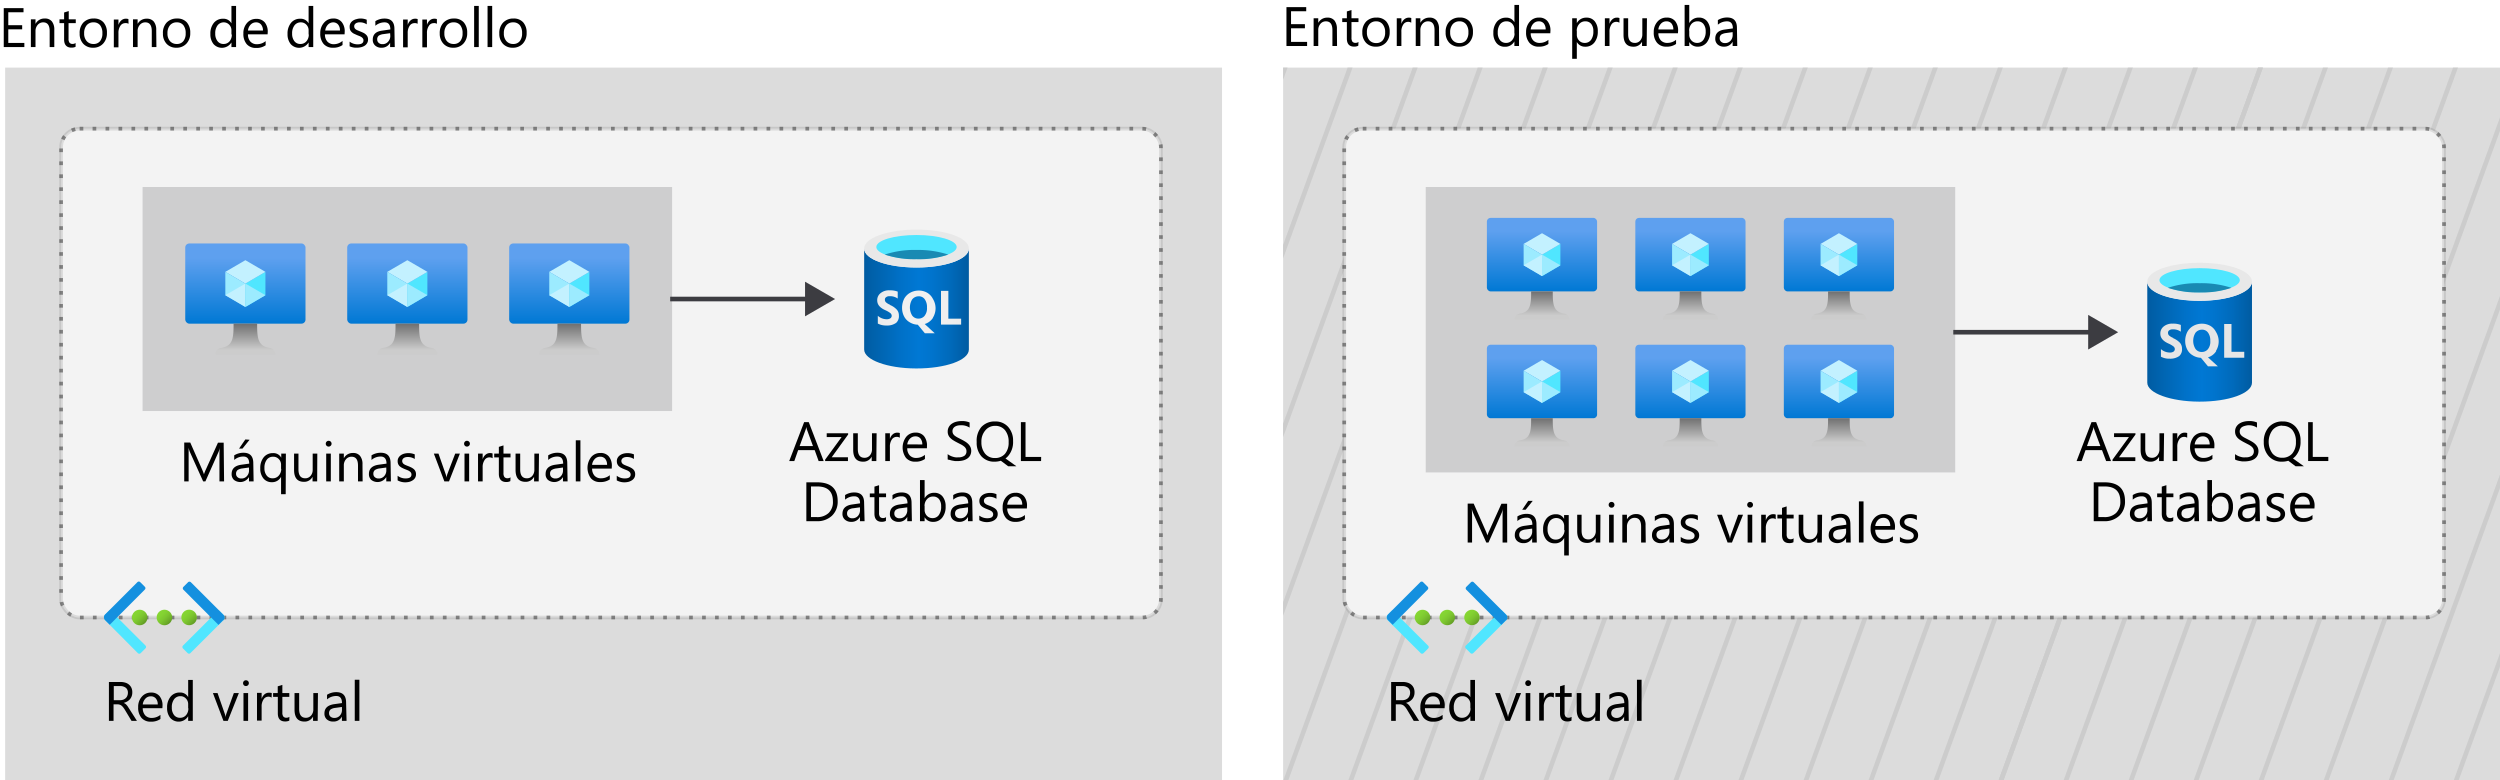 <svg xmlns="http://www.w3.org/2000/svg" xmlns:xlink="http://www.w3.org/1999/xlink" viewBox="0 0 540.09 168.6"><defs><style>.cls-1,.cls-10,.cls-29,.cls-5,.cls-9{fill:none;}.cls-2,.cls-7{fill:#fff;}.cls-3,.cls-8{fill:#505050;}.cls-10,.cls-16,.cls-3,.cls-8,.cls-9{isolation:isolate;}.cls-3{opacity:0.2;}.cls-4{clip-path:url(#clip-path);}.cls-5{stroke:#ccc;}.cls-29,.cls-5{stroke-miterlimit:10;}.cls-6{clip-path:url(#clip-path-2);}.cls-7{stroke:#000;}.cls-8{opacity:0.07;}.cls-10,.cls-9{stroke:#505050;stroke-width:0.8px;}.cls-9{opacity:0.15;}.cls-10{stroke-dasharray:0.8 2;opacity:0.65;}.cls-11{fill:url(#Nepojmenovaný_přechod);}.cls-12{fill:url(#Nepojmenovaný_přechod_2);}.cls-13{fill:url(#Nepojmenovaný_přechod_3);}.cls-14{fill:#50e6ff;}.cls-15{fill:#1490df;}.cls-16,.cls-30{fill:#3c3c41;}.cls-16{opacity:0.25;}.cls-17{fill:url(#Nepojmenovaný_přechod_4);}.cls-18{fill:#c3f1ff;}.cls-19{fill:#9cebff;}.cls-20{fill:url(#Nepojmenovaný_přechod_5);}.cls-21{fill:url(#Nepojmenovaný_přechod_6);}.cls-22{fill:url(#Nepojmenovaný_přechod_7);}.cls-23{fill:url(#Nepojmenovaný_přechod_8);}.cls-24{fill:url(#Nepojmenovaný_přechod_9);}.cls-25{fill:url(#Nepojmenovaný_přechod_10);}.cls-26{fill:#e8e8e8;}.cls-27{fill:#198ab3;}.cls-28{fill:url(#Nepojmenovaný_přechod_11);}.cls-29{stroke:#3c3c41;}.cls-31{fill:url(#Nepojmenovaný_přechod_12);}.cls-32{fill:url(#Nepojmenovaný_přechod_13);}.cls-33{fill:url(#Nepojmenovaný_přechod_14);}.cls-34{fill:url(#Nepojmenovaný_přechod_15);}.cls-35{fill:url(#Nepojmenovaný_přechod_16);}.cls-36{fill:url(#Nepojmenovaný_přechod_17);}.cls-37{fill:url(#Nepojmenovaný_přechod_18);}.cls-38{fill:url(#Nepojmenovaný_přechod_19);}.cls-39{fill:url(#Nepojmenovaný_přechod_20);}.cls-40{fill:url(#Nepojmenovaný_přechod_21);}.cls-41{fill:url(#Nepojmenovaný_přechod_22);}.cls-42{fill:url(#Nepojmenovaný_přechod_23);}.cls-43{fill:url(#Nepojmenovaný_přechod_24);}.cls-44{fill:url(#Nepojmenovaný_přechod_25);}.cls-45{fill:url(#Nepojmenovaný_přechod_26);}.cls-46{fill:url(#Nepojmenovaný_přechod_27);}.cls-47{fill:url(#Nepojmenovaný_přechod_28);}</style><clipPath id="clip-path"><rect class="cls-1" x="277.2" y="14.6" width="262.89" height="154"/></clipPath><clipPath id="clip-path-2"><line class="cls-1" x1="226.89" y1="192.59" x2="327.58" y2="-84.05"/></clipPath><linearGradient id="Nepojmenovaný_přechod" x1="36.71" y1="777.55" x2="39.08" y2="779.92" gradientTransform="translate(2.26 -645.23) rotate(-0.06)" gradientUnits="userSpaceOnUse"><stop offset="0" stop-color="#86d633"/><stop offset="0.24" stop-color="#83d232"/><stop offset="0.5" stop-color="#7cc52f"/><stop offset="0.76" stop-color="#6fb02a"/><stop offset="1" stop-color="#5e9624"/></linearGradient><linearGradient id="Nepojmenovaný_přechod_2" x1="31.37" y1="777.55" x2="33.72" y2="779.92" xlink:href="#Nepojmenovaný_přechod"/><linearGradient id="Nepojmenovaný_přechod_3" x1="26.03" y1="777.55" x2="28.38" y2="779.91" xlink:href="#Nepojmenovaný_přechod"/><linearGradient id="Nepojmenovaný_přechod_4" x1="53.01" y1="713.92" x2="53.01" y2="696.6" gradientTransform="translate(0 -644)" gradientUnits="userSpaceOnUse"><stop offset="0" stop-color="#0078d4"/><stop offset="0.82" stop-color="#5ea0ef"/></linearGradient><linearGradient id="Nepojmenovaný_přechod_5" x1="53.01" y1="720.6" x2="53.01" y2="713.92" gradientTransform="translate(0 -644)" gradientUnits="userSpaceOnUse"><stop offset="0.15" stop-color="#ccc"/><stop offset="1" stop-color="#707070"/></linearGradient><linearGradient id="Nepojmenovaný_přechod_6" x1="88" y1="713.92" x2="88" y2="696.6" xlink:href="#Nepojmenovaný_přechod_4"/><linearGradient id="Nepojmenovaný_přechod_7" x1="88" y1="720.6" x2="88" y2="713.92" xlink:href="#Nepojmenovaný_přechod_5"/><linearGradient id="Nepojmenovaný_přechod_8" x1="122.99" y1="713.92" x2="122.99" y2="696.6" xlink:href="#Nepojmenovaný_přechod_4"/><linearGradient id="Nepojmenovaný_přechod_9" x1="122.99" y1="720.6" x2="122.99" y2="713.92" xlink:href="#Nepojmenovaný_přechod_5"/><linearGradient id="Nepojmenovaný_přechod_10" x1="186.69" y1="710.65" x2="209.31" y2="710.65" gradientTransform="translate(0 -644)" gradientUnits="userSpaceOnUse"><stop offset="0" stop-color="#005ba1"/><stop offset="0.07" stop-color="#0060a9"/><stop offset="0.36" stop-color="#0071c8"/><stop offset="0.52" stop-color="#0078d4"/><stop offset="0.64" stop-color="#0074cd"/><stop offset="0.82" stop-color="#006abb"/><stop offset="1" stop-color="#005ba1"/></linearGradient><radialGradient id="Nepojmenovaný_přechod_11" cx="198.63" cy="711.37" r="12.48" gradientTransform="translate(0 -644)" gradientUnits="userSpaceOnUse"><stop offset="0" stop-color="#f2f2f2"/><stop offset="0.58" stop-color="#eee"/><stop offset="1" stop-color="#e6e6e6"/></radialGradient><linearGradient id="Nepojmenovaný_přechod_12" x1="313.91" y1="777.88" x2="316.27" y2="780.25" xlink:href="#Nepojmenovaný_přechod"/><linearGradient id="Nepojmenovaný_přechod_13" x1="308.56" y1="777.88" x2="310.92" y2="780.25" xlink:href="#Nepojmenovaný_přechod"/><linearGradient id="Nepojmenovaný_přechod_14" x1="303.22" y1="777.88" x2="305.58" y2="780.25" xlink:href="#Nepojmenovaný_přechod"/><linearGradient id="Nepojmenovaný_přechod_15" x1="333.13" y1="706.94" x2="333.13" y2="691.07" xlink:href="#Nepojmenovaný_přechod_4"/><linearGradient id="Nepojmenovaný_přechod_16" x1="333.12" y1="713.07" x2="333.12" y2="706.94" xlink:href="#Nepojmenovaný_přechod_5"/><linearGradient id="Nepojmenovaný_přechod_17" x1="365.2" y1="706.94" x2="365.2" y2="691.07" xlink:href="#Nepojmenovaný_přechod_4"/><linearGradient id="Nepojmenovaný_přechod_18" x1="365.2" y1="713.07" x2="365.2" y2="706.94" xlink:href="#Nepojmenovaný_přechod_5"/><linearGradient id="Nepojmenovaný_přechod_19" x1="397.27" y1="706.94" x2="397.27" y2="691.07" xlink:href="#Nepojmenovaný_přechod_4"/><linearGradient id="Nepojmenovaný_přechod_20" x1="397.27" y1="713.07" x2="397.27" y2="706.94" xlink:href="#Nepojmenovaný_přechod_5"/><linearGradient id="Nepojmenovaný_přechod_21" x1="333.13" y1="734.34" x2="333.13" y2="718.47" xlink:href="#Nepojmenovaný_přechod_4"/><linearGradient id="Nepojmenovaný_přechod_22" x1="333.12" y1="740.47" x2="333.12" y2="734.34" xlink:href="#Nepojmenovaný_přechod_5"/><linearGradient id="Nepojmenovaný_přechod_23" x1="365.2" y1="734.34" x2="365.2" y2="718.47" xlink:href="#Nepojmenovaný_přechod_4"/><linearGradient id="Nepojmenovaný_přechod_24" x1="365.2" y1="740.47" x2="365.2" y2="734.34" xlink:href="#Nepojmenovaný_přechod_5"/><linearGradient id="Nepojmenovaný_přechod_25" x1="397.27" y1="734.34" x2="397.27" y2="718.47" xlink:href="#Nepojmenovaný_přechod_4"/><linearGradient id="Nepojmenovaný_přechod_26" x1="397.27" y1="740.47" x2="397.27" y2="734.34" xlink:href="#Nepojmenovaný_přechod_5"/><linearGradient id="Nepojmenovaný_přechod_27" x1="463.89" y1="717.81" x2="486.51" y2="717.81" xlink:href="#Nepojmenovaný_přechod_10"/><radialGradient id="Nepojmenovaný_přechod_28" cx="475.84" cy="-191.46" r="12.48" gradientTransform="matrix(1, 0, 0, -1, 0, 170)" xlink:href="#Nepojmenovaný_přechod_11"/></defs><g id="cleaned"><g id="Shapes"><rect class="cls-2" width="540.09" height="168.6"/><rect class="cls-2" x="277.2" y="14.6" width="262.89" height="154"/><rect class="cls-3" x="277.2" y="14.6" width="262.89" height="154"/><g class="cls-4"><line class="cls-5" x1="214.49" y1="188.08" x2="315.18" y2="-88.57"/><g class="cls-6"><rect class="cls-2" width="540.09" height="168.6"/><rect class="cls-7" y="-53.3" width="540.09" height="168.6"/></g><line class="cls-5" x1="226.89" y1="192.59" x2="327.58" y2="-84.05"/><line class="cls-5" x1="239.3" y1="197.11" x2="339.99" y2="-79.54"/><line class="cls-5" x1="251.7" y1="201.62" x2="352.39" y2="-75.02"/><line class="cls-5" x1="264.11" y1="206.14" x2="364.8" y2="-70.51"/><line class="cls-5" x1="276.51" y1="210.65" x2="377.2" y2="-65.99"/><line class="cls-5" x1="288.91" y1="215.17" x2="389.61" y2="-61.48"/><line class="cls-5" x1="301.32" y1="219.68" x2="402.01" y2="-56.96"/><line class="cls-5" x1="313.72" y1="224.2" x2="414.41" y2="-52.45"/><line class="cls-5" x1="326.13" y1="228.71" x2="426.82" y2="-47.94"/><line class="cls-5" x1="338.53" y1="233.23" x2="439.22" y2="-43.42"/><line class="cls-5" x1="350.93" y1="237.74" x2="451.62" y2="-38.9"/><line class="cls-5" x1="363.34" y1="242.26" x2="464.03" y2="-34.39"/><line class="cls-5" x1="375.74" y1="246.77" x2="476.43" y2="-29.88"/><line class="cls-5" x1="388.15" y1="251.28" x2="488.84" y2="-25.36"/><line class="cls-5" x1="400.55" y1="255.8" x2="501.24" y2="-20.85"/><line class="cls-5" x1="400.55" y1="255.8" x2="501.24" y2="-20.85"/><line class="cls-5" x1="412.95" y1="260.31" x2="513.64" y2="-16.33"/><line class="cls-5" x1="425.36" y1="264.83" x2="526.05" y2="-11.82"/><line class="cls-5" x1="437.76" y1="269.34" x2="538.45" y2="-7.3"/><line class="cls-5" x1="450.17" y1="273.86" x2="550.86" y2="-2.79"/><line class="cls-5" x1="462.57" y1="278.37" x2="563.26" y2="1.73"/><line class="cls-5" x1="474.97" y1="282.89" x2="575.66" y2="6.24"/><line class="cls-5" x1="487.38" y1="287.4" x2="588.07" y2="10.76"/></g><rect class="cls-2" x="1.11" y="14.6" width="262.89" height="154"/><rect class="cls-3" x="1.11" y="14.6" width="262.89" height="154"/><rect class="cls-2" x="13.2" y="27.8" width="237.6" height="105.6" rx="4"/><rect class="cls-8" x="13.2" y="27.8" width="237.6" height="105.6" rx="4"/><rect class="cls-9" x="13.2" y="27.8" width="237.6" height="105.6" rx="4"/><rect class="cls-10" x="13.2" y="27.8" width="237.6" height="105.6" rx="4"/><circle class="cls-11" cx="40.86" cy="133.39" r="1.68"/><circle class="cls-12" cx="35.52" cy="133.4" r="1.68"/><circle class="cls-13" cx="30.18" cy="133.4" r="1.68"/><path class="cls-14" d="M31.39,140.1l-1,1a.43.43,0,0,1-.61,0h0L22.72,134a.87.87,0,0,1,0-1.23h0l1-1h0l7.71,7.69a.43.43,0,0,1,0,.61Z"/><path class="cls-15" d="M30.29,125.76l1,1a.43.43,0,0,1,0,.61h0l-7.58,7.6h0l-1-1a.87.87,0,0,1,0-1.23h0l7-7A.43.43,0,0,1,30.29,125.76Z"/><path class="cls-14" d="M47.24,131.79l1,1a.86.86,0,0,1,0,1.22h0l-7.1,7.08a.43.43,0,0,1-.61,0h0l-1-1a.44.44,0,0,1,0-.62h0l7.71-7.68Z"/><path class="cls-15" d="M48.2,134l-1,1h0l-7.58-7.6a.43.43,0,0,1,0-.61h0l1-1a.44.44,0,0,1,.62,0h0l7,7a.87.87,0,0,1,0,1.23h0Z"/><rect class="cls-2" x="30.8" y="40.4" width="114.4" height="48.4"/><rect class="cls-16" x="30.8" y="40.4" width="114.4" height="48.4"/><rect class="cls-17" x="40.02" y="52.6" width="25.98" height="17.32" rx="0.87"/><polygon class="cls-14" points="57.34 58.73 57.34 63.77 53.01 66.31 53.01 61.26 57.34 58.73"/><polygon class="cls-18" points="57.34 58.73 53.01 61.27 48.68 58.73 53.01 56.21 57.34 58.73"/><polygon class="cls-19" points="53.01 61.27 53.01 66.31 48.68 63.77 48.68 58.73 53.01 61.27"/><polygon class="cls-18" points="48.68 63.77 53.01 61.26 53.01 66.31 48.68 63.77"/><polygon class="cls-19" points="57.34 63.77 53.01 61.26 53.01 66.31 57.34 63.77"/><path class="cls-20" d="M58.22,75.16c-2.57-.4-2.67-2.25-2.67-5.24H50.46c0,3-.09,4.83-2.66,5.24a1.43,1.43,0,0,0-1.28,1.44h13A1.45,1.45,0,0,0,58.22,75.16Z"/><rect class="cls-21" x="75.01" y="52.6" width="25.98" height="17.32" rx="0.87"/><polygon class="cls-14" points="92.33 58.73 92.33 63.77 88 66.31 88 61.26 92.33 58.73"/><polygon class="cls-18" points="92.33 58.73 88 61.27 83.67 58.73 88 56.21 92.33 58.73"/><polygon class="cls-19" points="88 61.27 88 66.31 83.67 63.77 83.67 58.73 88 61.27"/><polygon class="cls-18" points="83.67 63.77 88 61.26 88 66.31 83.67 63.77"/><polygon class="cls-19" points="92.33 63.77 88 61.26 88 66.31 92.33 63.77"/><path class="cls-22" d="M93.21,75.16c-2.57-.4-2.67-2.25-2.67-5.24H85.45c0,3-.09,4.83-2.66,5.24a1.43,1.43,0,0,0-1.28,1.44h13A1.43,1.43,0,0,0,93.21,75.16Z"/><rect class="cls-23" x="110" y="52.6" width="25.98" height="17.32" rx="0.87"/><polygon class="cls-14" points="127.32 58.73 127.32 63.77 122.99 66.31 122.99 61.26 127.32 58.73"/><polygon class="cls-18" points="127.32 58.73 122.99 61.27 118.66 58.73 122.99 56.21 127.32 58.73"/><polygon class="cls-19" points="122.99 61.27 122.99 66.31 118.66 63.77 118.66 58.73 122.99 61.27"/><polygon class="cls-18" points="118.66 63.77 122.99 61.26 122.99 66.31 118.66 63.77"/><polygon class="cls-19" points="127.32 63.77 122.99 61.26 122.99 66.31 127.32 63.77"/><path class="cls-24" d="M128.2,75.16c-2.57-.4-2.67-2.25-2.67-5.24h-5.1c0,3-.08,4.83-2.65,5.24a1.45,1.45,0,0,0-1.29,1.44h13A1.43,1.43,0,0,0,128.2,75.16Z"/><path class="cls-25" d="M198,57.79c-6.25,0-11.31-1.76-11.31-4.09V75.51c0,2.24,5,4.06,11.15,4.09H198c6.25,0,11.31-1.76,11.31-4.09V53.7C209.31,56,204.25,57.79,198,57.79Z"/><path class="cls-26" d="M209.31,53.7c0,2.28-5.06,4.09-11.31,4.09S186.69,56,186.69,53.7s5.06-4.1,11.31-4.1,11.31,1.76,11.31,4.09"/><path class="cls-14" d="M206.68,53.36c0,1.45-3.9,2.61-8.68,2.61s-8.68-1.16-8.68-2.61,3.9-2.59,8.68-2.59,8.68,1.16,8.68,2.59"/><path class="cls-27" d="M198,54a20.3,20.3,0,0,0-6.87,1A20.25,20.25,0,0,0,198,56a19.79,19.79,0,0,0,6.87-1A21.09,21.09,0,0,0,198,54Z"/><path class="cls-28" d="M204.88,68.84v-6h-1.59v7.29h4.35V68.84Zm-12.6-3a3.2,3.2,0,0,1-.9-.55.77.77,0,0,1-.21-.56.6.6,0,0,1,.27-.53,1.13,1.13,0,0,1,.74-.21,2.82,2.82,0,0,1,1.76.51V63a4.58,4.58,0,0,0-1.76-.28,2.85,2.85,0,0,0-1.93.6,1.91,1.91,0,0,0-.74,1.57c0,.9.57,1.61,1.77,2.13a5.19,5.19,0,0,1,1.09.64.77.77,0,0,1,.27.56.66.66,0,0,1-.29.55,1.46,1.46,0,0,1-.79.2,2.91,2.91,0,0,1-1.92-.75V69.9a3.73,3.73,0,0,0,1.88.42,3.31,3.31,0,0,0,2.09-.58,1.93,1.93,0,0,0,.58-1.61,1.84,1.84,0,0,0-.44-1.23A4.16,4.16,0,0,0,192.28,65.89Zm9.25,2.81a3.88,3.88,0,0,0,0-4.1,3.22,3.22,0,0,0-1.24-1.32,3.58,3.58,0,0,0-1.76-.46,3.77,3.77,0,0,0-1.91.48,3.29,3.29,0,0,0-1.29,1.3,4.35,4.35,0,0,0-.45,2,3.88,3.88,0,0,0,.42,1.77,3.06,3.06,0,0,0,1.22,1.3,3.55,3.55,0,0,0,1.76.53L199.8,72h2.14L199.77,70A3.19,3.19,0,0,0,201.53,68.7Zm-1.77-.44a1.68,1.68,0,0,1-1.34.62,1.64,1.64,0,0,1-1.34-.64,3.31,3.31,0,0,1,0-3.53,1.8,1.8,0,0,1,1.38-.65,1.53,1.53,0,0,1,1.32.65,2.84,2.84,0,0,1,.48,1.77,2.56,2.56,0,0,1-.5,1.77Z"/><line class="cls-29" x1="144.78" y1="64.6" x2="175.02" y2="64.6"/><polygon class="cls-30" points="173.92 68.34 180.4 64.6 173.92 60.86 173.92 68.34"/><rect class="cls-2" x="290.4" y="27.8" width="237.6" height="105.6" rx="4"/><rect class="cls-8" x="290.4" y="27.8" width="237.6" height="105.6" rx="4"/><rect class="cls-9" x="290.4" y="27.8" width="237.6" height="105.6" rx="4"/><rect class="cls-10" x="290.4" y="27.8" width="237.6" height="105.6" rx="4"/><circle class="cls-31" cx="318" cy="133.39" r="1.67"/><circle class="cls-32" cx="312.66" cy="133.4" r="1.67"/><circle class="cls-33" cx="307.32" cy="133.4" r="1.67"/><path class="cls-14" d="M308.53,140.1l-1,1a.43.43,0,0,1-.61,0h0l-7.1-7.07a.87.87,0,0,1,0-1.23h0l1-1h0l7.71,7.69a.43.43,0,0,1,0,.61Z"/><path class="cls-15" d="M307.43,125.76l1,1a.43.43,0,0,1,0,.61l-7.57,7.6h0l-1-1a.89.89,0,0,1,0-1.23h0l7-7A.43.43,0,0,1,307.43,125.76Z"/><path class="cls-14" d="M324.38,131.79l1,1a.86.86,0,0,1,0,1.22h0l-7.1,7.08a.43.43,0,0,1-.61,0h0l-1-1a.44.44,0,0,1,0-.62h0l7.71-7.68Z"/><path class="cls-15" d="M325.34,134l-1,1h0l-7.57-7.6a.43.43,0,0,1,0-.61h0l1-1a.43.43,0,0,1,.61,0h0l7,7a.89.89,0,0,1,0,1.23h0Z"/><rect class="cls-2" x="308" y="40.4" width="114.4" height="61.67"/><rect class="cls-16" x="308" y="40.4" width="114.4" height="61.67"/><rect class="cls-34" x="321.22" y="47.07" width="23.81" height="15.88" rx="0.79"/><polygon class="cls-14" points="337.1 52.69 337.1 57.31 333.13 59.64 333.13 55.01 337.1 52.69"/><polygon class="cls-18" points="337.1 52.69 333.13 55.02 329.16 52.69 333.13 50.38 337.1 52.69"/><polygon class="cls-19" points="333.13 55.02 333.13 59.64 329.16 57.31 329.16 52.69 333.13 55.02"/><polygon class="cls-18" points="329.16 57.31 333.13 55.01 333.13 59.64 329.16 57.31"/><polygon class="cls-19" points="337.1 57.31 333.13 55.01 333.13 59.64 337.1 57.31"/><path class="cls-35" d="M337.9,67.75c-2.36-.37-2.45-2.07-2.45-4.8h-4.67c0,2.73-.08,4.43-2.43,4.8a1.32,1.32,0,0,0-1.18,1.32h11.91A1.32,1.32,0,0,0,337.9,67.75Z"/><rect class="cls-36" x="353.29" y="47.07" width="23.81" height="15.88" rx="0.79"/><polygon class="cls-14" points="369.17 52.69 369.17 57.31 365.2 59.64 365.2 55.01 369.17 52.69"/><polygon class="cls-18" points="369.17 52.69 365.2 55.02 361.23 52.69 365.2 50.38 369.17 52.69"/><polygon class="cls-19" points="365.2 55.02 365.2 59.64 361.23 57.31 361.23 52.69 365.2 55.02"/><polygon class="cls-18" points="361.23 57.31 365.2 55.01 365.2 59.64 361.23 57.31"/><polygon class="cls-19" points="369.17 57.31 365.2 55.01 365.2 59.64 369.17 57.31"/><path class="cls-37" d="M370,67.75c-2.36-.37-2.45-2.07-2.45-4.8h-4.67c0,2.73-.08,4.43-2.43,4.8a1.31,1.31,0,0,0-1.18,1.32h11.9A1.31,1.31,0,0,0,370,67.75Z"/><rect class="cls-38" x="385.37" y="47.07" width="23.81" height="15.88" rx="0.79"/><polygon class="cls-14" points="401.24 52.69 401.24 57.31 397.27 59.64 397.27 55.01 401.24 52.69"/><polygon class="cls-18" points="401.24 52.69 397.27 55.02 393.31 52.69 397.27 50.38 401.24 52.69"/><polygon class="cls-19" points="397.27 55.02 397.27 59.64 393.31 57.31 393.31 52.69 397.27 55.02"/><polygon class="cls-18" points="393.31 57.31 397.27 55.01 397.27 59.64 393.31 57.31"/><polygon class="cls-19" points="401.24 57.31 397.27 55.01 397.27 59.64 401.24 57.31"/><path class="cls-39" d="M402.05,67.75c-2.36-.37-2.45-2.07-2.45-4.8h-4.67c0,2.73-.08,4.43-2.43,4.8a1.32,1.32,0,0,0-1.18,1.32h11.91A1.32,1.32,0,0,0,402.05,67.75Z"/><rect class="cls-40" x="321.22" y="74.47" width="23.81" height="15.88" rx="0.79"/><polygon class="cls-14" points="337.1 80.09 337.1 84.71 333.13 87.04 333.13 82.41 337.1 80.09"/><polygon class="cls-18" points="337.1 80.09 333.13 82.42 329.16 80.09 333.13 77.78 337.1 80.09"/><polygon class="cls-19" points="333.13 82.42 333.13 87.04 329.16 84.71 329.16 80.09 333.13 82.42"/><polygon class="cls-18" points="329.16 84.71 333.13 82.41 333.13 87.04 329.16 84.71"/><polygon class="cls-19" points="337.1 84.71 333.13 82.41 333.13 87.04 337.1 84.71"/><path class="cls-41" d="M337.9,95.14c-2.36-.37-2.45-2.06-2.45-4.8h-4.67c0,2.74-.08,4.44-2.43,4.8a1.34,1.34,0,0,0-1.18,1.33h11.91A1.34,1.34,0,0,0,337.9,95.14Z"/><rect class="cls-42" x="353.29" y="74.47" width="23.81" height="15.88" rx="0.79"/><polygon class="cls-14" points="369.17 80.09 369.17 84.71 365.2 87.04 365.2 82.41 369.17 80.09"/><polygon class="cls-18" points="369.17 80.09 365.2 82.42 361.23 80.09 365.2 77.78 369.17 80.09"/><polygon class="cls-19" points="365.2 82.42 365.2 87.04 361.23 84.71 361.23 80.09 365.2 82.42"/><polygon class="cls-18" points="361.23 84.71 365.2 82.41 365.2 87.04 361.23 84.71"/><polygon class="cls-19" points="369.17 84.71 365.2 82.41 365.2 87.04 369.17 84.71"/><path class="cls-43" d="M370,95.14c-2.36-.37-2.45-2.06-2.45-4.8h-4.67c0,2.74-.08,4.44-2.43,4.8a1.32,1.32,0,0,0-1.18,1.33h11.9A1.32,1.32,0,0,0,370,95.14Z"/><rect class="cls-44" x="385.37" y="74.47" width="23.81" height="15.88" rx="0.79"/><polygon class="cls-14" points="401.24 80.09 401.24 84.71 397.27 87.04 397.27 82.41 401.24 80.09"/><polygon class="cls-18" points="401.24 80.09 397.27 82.42 393.31 80.09 397.27 77.78 401.24 80.09"/><polygon class="cls-19" points="397.27 82.42 397.27 87.04 393.31 84.71 393.31 80.09 397.27 82.42"/><polygon class="cls-18" points="393.31 84.71 397.27 82.41 397.27 87.04 393.31 84.71"/><polygon class="cls-19" points="401.24 84.71 397.27 82.41 397.27 87.04 401.24 84.71"/><path class="cls-45" d="M402.05,95.14c-2.36-.37-2.45-2.06-2.45-4.8h-4.67c0,2.74-.08,4.44-2.43,4.8a1.33,1.33,0,0,0-1.18,1.33h11.91A1.34,1.34,0,0,0,402.05,95.14Z"/><path class="cls-46" d="M475.2,65c-6.25,0-11.31-1.77-11.31-4.1V82.67c0,2.25,5,4.06,11.15,4.1h.16c6.25,0,11.31-1.77,11.31-4.1V60.86C486.51,63.14,481.45,65,475.2,65Z"/><path class="cls-26" d="M486.51,60.86c0,2.28-5.06,4.1-11.31,4.1s-11.31-1.77-11.31-4.1,5.06-4.09,11.31-4.09,11.31,1.76,11.31,4.09"/><path class="cls-14" d="M483.88,60.53c0,1.44-3.9,2.61-8.68,2.61s-8.68-1.17-8.68-2.61,3.9-2.6,8.68-2.6,8.68,1.17,8.68,2.6"/><path class="cls-27" d="M475.2,61.18a20.21,20.21,0,0,0-6.86,1,20.16,20.16,0,0,0,6.86,1,19.79,19.79,0,0,0,6.87-1A20.82,20.82,0,0,0,475.2,61.18Z"/><path class="cls-47" d="M482.08,76V70H480.5v7.29h4.34V76Zm-12.6-3a3.17,3.17,0,0,1-.9-.54.81.81,0,0,1-.21-.57.6.6,0,0,1,.27-.53,1.19,1.19,0,0,1,.74-.21,2.82,2.82,0,0,1,1.76.51V70.2a4.4,4.4,0,0,0-1.76-.28,2.85,2.85,0,0,0-1.93.6,1.91,1.91,0,0,0-.74,1.57c0,.9.57,1.6,1.77,2.13a5.19,5.19,0,0,1,1.09.64.75.75,0,0,1,.27.56.68.68,0,0,1-.29.55,1.37,1.37,0,0,1-.79.19,2.9,2.9,0,0,1-1.92-.74v1.64a3.74,3.74,0,0,0,1.88.43,3.37,3.37,0,0,0,2.09-.58,1.94,1.94,0,0,0,.58-1.61,1.88,1.88,0,0,0-.44-1.24,4.27,4.27,0,0,0-1.47-1Zm9.25,2.81a3.88,3.88,0,0,0,0-4.1,3.2,3.2,0,0,0-1.23-1.32,3.65,3.65,0,0,0-1.77-.46,3.77,3.77,0,0,0-1.91.48,3.27,3.27,0,0,0-1.28,1.3,4.3,4.3,0,0,0-.46,2,4,4,0,0,0,.42,1.76,3,3,0,0,0,1.22,1.3,3.55,3.55,0,0,0,1.76.53L477,79.14h2.14L477,77.2a3.13,3.13,0,0,0,1.77-1.34ZM477,75.42a1.68,1.68,0,0,1-1.34.62,1.64,1.64,0,0,1-1.34-.64,3.31,3.31,0,0,1,0-3.53,1.8,1.8,0,0,1,1.38-.65,1.53,1.53,0,0,1,1.32.65,2.84,2.84,0,0,1,.48,1.77,2.53,2.53,0,0,1-.5,1.78Z"/><line class="cls-29" x1="421.98" y1="71.77" x2="452.22" y2="71.77"/><polygon class="cls-30" points="451.12 75.51 457.6 71.77 451.12 68.03 451.12 75.51"/></g></g><g id="text"><path d="M48.41,104h-1V98.36c0-.44,0-1,.09-1.63h0a5.05,5.05,0,0,1-.25.81L44.37,104h-.48L41,97.59a5.64,5.64,0,0,1-.25-.86h0c0,.33,0,.88,0,1.65V104h-.95V95.6h1.3l2.58,5.86a9.27,9.27,0,0,1,.38,1h0c.16-.46.3-.8.4-1l2.63-5.83h1.23Z"/><path d="M54.79,104h-1v-.94h0a2.2,2.2,0,0,1-3.25.61,1.68,1.68,0,0,1-.5-1.26c0-1.12.66-1.78,2-2l1.8-.25c0-1-.42-1.53-1.24-1.53a2.94,2.94,0,0,0-2,.74v-1a3.76,3.76,0,0,1,2-.56c1.41,0,2.12.75,2.12,2.24Zm-1-3-1.45.2a2.43,2.43,0,0,0-1,.34,1,1,0,0,0-.34.84.9.9,0,0,0,.32.71,1.16,1.16,0,0,0,.83.28,1.51,1.51,0,0,0,1.18-.5,1.8,1.8,0,0,0,.47-1.27Zm.13-6-1.54,1.92h-.74L53,94.94Z"/><path d="M61.72,106.76h-1V103h0a2.14,2.14,0,0,1-2,1.17,2.26,2.26,0,0,1-1.81-.81,3.28,3.28,0,0,1-.68-2.19,3.6,3.6,0,0,1,.75-2.39,2.5,2.5,0,0,1,2-.89,1.88,1.88,0,0,1,1.78,1h0V98h1Zm-1-5.46v-.87a1.71,1.71,0,0,0-.49-1.25,1.61,1.61,0,0,0-1.22-.51,1.63,1.63,0,0,0-1.37.64,2.85,2.85,0,0,0-.51,1.81,2.43,2.43,0,0,0,.49,1.62,1.52,1.52,0,0,0,1.25.59,1.69,1.69,0,0,0,1.35-.58A2.15,2.15,0,0,0,60.76,101.3Z"/><path d="M68.52,104h-1v-1h0a2,2,0,0,1-1.85,1.09c-1.43,0-2.14-.85-2.14-2.55V98h.95v3.43c0,1.27.49,1.9,1.45,1.9a1.46,1.46,0,0,0,1.16-.52,2,2,0,0,0,.46-1.35V98h1Z"/><path d="M71,96.48a.6.6,0,0,1-.44-.18.59.59,0,0,1-.18-.44.61.61,0,0,1,.18-.45.6.6,0,0,1,.44-.18.64.64,0,0,1,.45.18.61.61,0,0,1,.18.45.58.58,0,0,1-.18.43A.61.61,0,0,1,71,96.48Zm.47,7.52h-1V98h1Z"/><path d="M78.34,104h-1v-3.42c0-1.28-.46-1.91-1.39-1.91a1.54,1.54,0,0,0-1.2.54,2,2,0,0,0-.47,1.37V104h-1V98h1v1h0a2.16,2.16,0,0,1,2-1.14,1.83,1.83,0,0,1,1.51.64,2.79,2.79,0,0,1,.52,1.83Z"/><path d="M84.45,104h-1v-.94h0a2.2,2.2,0,0,1-3.25.61,1.68,1.68,0,0,1-.5-1.26c0-1.12.66-1.78,2-2l1.8-.25c0-1-.42-1.53-1.24-1.53a2.94,2.94,0,0,0-2,.74v-1a3.76,3.76,0,0,1,2-.56c1.41,0,2.12.75,2.12,2.24Zm-1-3-1.45.2a2.43,2.43,0,0,0-1,.34,1,1,0,0,0-.34.84.9.9,0,0,0,.32.71,1.16,1.16,0,0,0,.83.28,1.51,1.51,0,0,0,1.18-.5,1.8,1.8,0,0,0,.47-1.27Z"/><path d="M85.9,103.78v-1a2.79,2.79,0,0,0,1.72.58c.85,0,1.27-.28,1.27-.84a.76.76,0,0,0-.11-.41,1,1,0,0,0-.29-.29,2.28,2.28,0,0,0-.44-.24l-.53-.21a6.76,6.76,0,0,1-.7-.32,2.55,2.55,0,0,1-.51-.36,1.52,1.52,0,0,1-.3-.46,1.63,1.63,0,0,1-.1-.61,1.38,1.38,0,0,1,.19-.74,1.7,1.7,0,0,1,.52-.55,2.43,2.43,0,0,1,.73-.33,3.59,3.59,0,0,1,2.25.16v1a2.71,2.71,0,0,0-1.53-.43,1.8,1.8,0,0,0-.48.06,1.15,1.15,0,0,0-.37.17.76.76,0,0,0-.24.27.67.67,0,0,0-.09.34.75.75,0,0,0,.09.39.84.84,0,0,0,.25.29,2,2,0,0,0,.39.22l.54.22a6.85,6.85,0,0,1,.71.31,2.82,2.82,0,0,1,.54.36,1.41,1.41,0,0,1,.34.47,1.46,1.46,0,0,1,.12.62,1.5,1.5,0,0,1-.19.78,1.61,1.61,0,0,1-.53.54,2.55,2.55,0,0,1-.75.33,3.82,3.82,0,0,1-.9.1A3.34,3.34,0,0,1,85.9,103.78Z"/><path d="M99.35,98,97,104H96l-2.27-6h1l1.52,4.36a3.75,3.75,0,0,1,.22.84h0a3.94,3.94,0,0,1,.19-.82L98.34,98Z"/><path d="M100.88,96.48a.6.6,0,0,1-.44-.18.59.59,0,0,1-.18-.44.61.61,0,0,1,.18-.45.6.6,0,0,1,.44-.18.64.64,0,0,1,.45.18.61.61,0,0,1,.18.45.58.58,0,0,1-.18.43A.61.61,0,0,1,100.88,96.48Zm.47,7.52h-1V98h1Z"/><path d="M106.42,99a1.18,1.18,0,0,0-.73-.19,1.2,1.2,0,0,0-1,.58,2.64,2.64,0,0,0-.42,1.58V104h-1V98h1v1.24h0a2,2,0,0,1,.62-1,1.43,1.43,0,0,1,.95-.36,1.41,1.41,0,0,1,.57.09Z"/><path d="M110.25,103.94a1.82,1.82,0,0,1-.9.19c-1,0-1.58-.59-1.58-1.76V98.82h-1V98h1V96.54l1-.32V98h1.52v.82h-1.52v3.38a1.37,1.37,0,0,0,.21.86.83.83,0,0,0,.68.26,1.05,1.05,0,0,0,.63-.2Z"/><path d="M116.38,104h-1v-1h0a2,2,0,0,1-1.85,1.09c-1.43,0-2.15-.85-2.15-2.55V98h1v3.43c0,1.27.48,1.9,1.45,1.9a1.47,1.47,0,0,0,1.16-.52,2,2,0,0,0,.45-1.35V98h1Z"/><path d="M122.62,104h-1v-.94h0a2.2,2.2,0,0,1-3.25.61,1.64,1.64,0,0,1-.5-1.26c0-1.12.66-1.78,2-2l1.79-.25q0-1.53-1.23-1.53a2.92,2.92,0,0,0-2,.74v-1a3.76,3.76,0,0,1,2-.56c1.41,0,2.12.75,2.12,2.24Zm-1-3-1.44.2a2.43,2.43,0,0,0-1,.34.93.93,0,0,0-.34.84.89.89,0,0,0,.31.71,1.2,1.2,0,0,0,.84.28,1.53,1.53,0,0,0,1.18-.5,1.79,1.79,0,0,0,.46-1.27Z"/><path d="M125.39,104h-1V95.12h1Z"/><path d="M132.15,101.24h-4.23a2.21,2.21,0,0,0,.54,1.55,1.85,1.85,0,0,0,1.42.54,2.93,2.93,0,0,0,1.86-.67v.91a3.52,3.52,0,0,1-2.09.57,2.52,2.52,0,0,1-2-.82,3.81,3.81,0,0,1,.07-4.58,2.53,2.53,0,0,1,2-.88,2.25,2.25,0,0,1,1.82.76,3.18,3.18,0,0,1,.64,2.12Zm-1-.81a2,2,0,0,0-.4-1.3,1.36,1.36,0,0,0-1.1-.46,1.55,1.55,0,0,0-1.15.48,2.19,2.19,0,0,0-.59,1.28Z"/><path d="M133.24,103.78v-1a2.84,2.84,0,0,0,1.73.58c.85,0,1.27-.28,1.27-.84a.76.76,0,0,0-.11-.41,1,1,0,0,0-.29-.29,2.28,2.28,0,0,0-.44-.24l-.53-.21a6.76,6.76,0,0,1-.7-.32,2.55,2.55,0,0,1-.51-.36,1.52,1.52,0,0,1-.3-.46,1.63,1.63,0,0,1-.1-.61,1.38,1.38,0,0,1,.19-.74,1.7,1.7,0,0,1,.52-.55,2.43,2.43,0,0,1,.73-.33,3.59,3.59,0,0,1,2.25.16v1a2.71,2.71,0,0,0-1.53-.43,1.75,1.75,0,0,0-.48.06,1.15,1.15,0,0,0-.37.17.76.76,0,0,0-.24.27.67.67,0,0,0-.09.34.75.75,0,0,0,.09.39.93.93,0,0,0,.24.29,2.48,2.48,0,0,0,.4.22l.54.22a6.85,6.85,0,0,1,.71.31,2.82,2.82,0,0,1,.54.36,1.41,1.41,0,0,1,.34.47,1.46,1.46,0,0,1,.12.62,1.5,1.5,0,0,1-.19.78,1.61,1.61,0,0,1-.53.54,2.55,2.55,0,0,1-.75.33,3.82,3.82,0,0,1-.9.1A3.41,3.41,0,0,1,133.24,103.78Z"/><path d="M282.38,9.94h-4.46V1.54h4.27v.89h-3.28V5.22h3v.89h-3V9.05h3.47Z"/><path d="M288.85,9.94h-1V6.52c0-1.28-.47-1.91-1.4-1.91a1.5,1.5,0,0,0-1.19.54,2,2,0,0,0-.47,1.37V9.94h-1v-6h1v1h0a2.17,2.17,0,0,1,2-1.13,1.85,1.85,0,0,1,1.51.63,2.9,2.9,0,0,1,.52,1.84Z"/><path d="M293.44,9.88a1.91,1.91,0,0,1-.9.19c-1.05,0-1.57-.59-1.57-1.76V4.76h-1V3.94h1V2.47l1-.31V3.94h1.51v.82h-1.51V8.14a1.45,1.45,0,0,0,.2.86.84.84,0,0,0,.68.26,1,1,0,0,0,.63-.2Z"/><path d="M297.23,10.08a2.77,2.77,0,0,1-2.12-.84,3.12,3.12,0,0,1-.8-2.23,3.23,3.23,0,0,1,.83-2.36,3,3,0,0,1,2.23-.85,2.71,2.71,0,0,1,2.1.82,3.3,3.3,0,0,1,.75,2.3,3.2,3.2,0,0,1-.81,2.29A2.84,2.84,0,0,1,297.23,10.08Zm.07-5.47a1.81,1.81,0,0,0-1.46.63A2.58,2.58,0,0,0,295.3,7a2.49,2.49,0,0,0,.54,1.69,1.86,1.86,0,0,0,1.46.61,1.75,1.75,0,0,0,1.43-.6A2.61,2.61,0,0,0,299.24,7a2.61,2.61,0,0,0-.51-1.73A1.73,1.73,0,0,0,297.3,4.61Z"/><path d="M304.88,4.91a1.14,1.14,0,0,0-.72-.19,1.21,1.21,0,0,0-1,.58,2.62,2.62,0,0,0-.41,1.58V9.94h-1v-6h1V5.17h0a2,2,0,0,1,.63-1,1.54,1.54,0,0,1,1.51-.27Z"/><path d="M310.91,9.94h-1V6.52c0-1.28-.47-1.91-1.4-1.91a1.5,1.5,0,0,0-1.19.54,2,2,0,0,0-.47,1.37V9.94h-1v-6h1v1h0a2.17,2.17,0,0,1,2-1.13,1.85,1.85,0,0,1,1.51.63,2.9,2.9,0,0,1,.52,1.84Z"/><path d="M315.23,10.08a2.79,2.79,0,0,1-2.13-.84A3.12,3.12,0,0,1,312.31,7a3.23,3.23,0,0,1,.82-2.36,3,3,0,0,1,2.24-.85,2.68,2.68,0,0,1,2.09.82,3.3,3.3,0,0,1,.75,2.3,3.2,3.2,0,0,1-.81,2.29A2.82,2.82,0,0,1,315.23,10.08Zm.07-5.47a1.84,1.84,0,0,0-1.47.63A2.58,2.58,0,0,0,313.29,7a2.44,2.44,0,0,0,.55,1.69,1.85,1.85,0,0,0,1.46.61,1.77,1.77,0,0,0,1.43-.6,2.67,2.67,0,0,0,.5-1.72,2.66,2.66,0,0,0-.5-1.73A1.74,1.74,0,0,0,315.3,4.61Z"/><path d="M328.16,9.94h-1v-1h0a2.21,2.21,0,0,1-2.06,1.16,2.24,2.24,0,0,1-1.81-.81,3.29,3.29,0,0,1-.67-2.19,3.62,3.62,0,0,1,.75-2.39,2.48,2.48,0,0,1,2-.89,1.91,1.91,0,0,1,1.8,1h0V1.06h1Zm-1-2.71V6.34a1.73,1.73,0,0,0-.48-1.23,1.6,1.6,0,0,0-1.22-.5,1.67,1.67,0,0,0-1.39.64,2.85,2.85,0,0,0-.5,1.78,2.56,2.56,0,0,0,.48,1.64,1.6,1.6,0,0,0,1.3.6,1.65,1.65,0,0,0,1.31-.58A2.17,2.17,0,0,0,327.2,7.23Z"/><path d="M334.92,7.18h-4.23a2.21,2.21,0,0,0,.54,1.55,1.85,1.85,0,0,0,1.42.54,2.93,2.93,0,0,0,1.86-.67v.9a3.45,3.45,0,0,1-2.09.58,2.52,2.52,0,0,1-2-.82,3.31,3.31,0,0,1-.73-2.3,3.29,3.29,0,0,1,.8-2.28,2.53,2.53,0,0,1,2-.88,2.25,2.25,0,0,1,1.82.76,3.17,3.17,0,0,1,.64,2.11Zm-1-.82a2,2,0,0,0-.4-1.29,1.36,1.36,0,0,0-1.1-.46,1.55,1.55,0,0,0-1.15.48,2.19,2.19,0,0,0-.59,1.27Z"/><path d="M340.65,9.07h0V12.7h-1V3.94h1V5h0a2.27,2.27,0,0,1,2.07-1.19,2.2,2.2,0,0,1,1.81.8,3.31,3.31,0,0,1,.65,2.16,3.69,3.69,0,0,1-.73,2.41,2.42,2.42,0,0,1-2,.91A2,2,0,0,1,340.65,9.07Zm0-2.42v.84a1.77,1.77,0,0,0,.48,1.26,1.59,1.59,0,0,0,1.23.52,1.6,1.6,0,0,0,1.37-.67,3,3,0,0,0,.49-1.85,2.44,2.44,0,0,0-.46-1.58,1.56,1.56,0,0,0-1.26-.56,1.68,1.68,0,0,0-1.34.58A2.15,2.15,0,0,0,340.63,6.65Z"/><path d="M349.85,4.91a1.18,1.18,0,0,0-.73-.19,1.23,1.23,0,0,0-1,.58,2.7,2.7,0,0,0-.41,1.58V9.94h-1v-6h1V5.17h0a2.09,2.09,0,0,1,.63-1,1.42,1.42,0,0,1,.94-.36,1.46,1.46,0,0,1,.58.09Z"/><path d="M355.74,9.94h-1V9h0a2,2,0,0,1-1.85,1.09c-1.43,0-2.15-.85-2.15-2.56V3.94h1V7.37c0,1.27.48,1.9,1.45,1.9a1.46,1.46,0,0,0,1.16-.52,2,2,0,0,0,.45-1.35V3.94h1Z"/><path d="M362.5,7.18h-4.23a2.21,2.21,0,0,0,.54,1.55,1.85,1.85,0,0,0,1.42.54,2.93,2.93,0,0,0,1.86-.67v.9a3.45,3.45,0,0,1-2.09.58,2.52,2.52,0,0,1-2-.82,3.31,3.31,0,0,1-.73-2.3,3.29,3.29,0,0,1,.8-2.28,2.53,2.53,0,0,1,2-.88,2.25,2.25,0,0,1,1.82.76,3.17,3.17,0,0,1,.64,2.11Zm-1-.82a2,2,0,0,0-.4-1.29,1.36,1.36,0,0,0-1.1-.46,1.55,1.55,0,0,0-1.15.48,2.19,2.19,0,0,0-.59,1.27Z"/><path d="M364.94,9.07h0v.87h-1V1.06h1V5h0A2.3,2.3,0,0,1,367,3.8a2.19,2.19,0,0,1,1.8.8,3.32,3.32,0,0,1,.66,2.16,3.74,3.74,0,0,1-.73,2.41,2.44,2.44,0,0,1-2,.91A2,2,0,0,1,364.94,9.07Zm0-2.42v.84a1.77,1.77,0,0,0,.48,1.26,1.59,1.59,0,0,0,1.23.52A1.6,1.6,0,0,0,368,8.6a3,3,0,0,0,.49-1.85A2.44,2.44,0,0,0,368,5.17a1.56,1.56,0,0,0-1.25-.56,1.7,1.7,0,0,0-1.35.58A2.15,2.15,0,0,0,364.92,6.65Z"/><path d="M375.31,9.94h-1V9h0a2,2,0,0,1-1.84,1.08,2,2,0,0,1-1.41-.48,1.65,1.65,0,0,1-.5-1.26q0-1.68,2-1.95l1.8-.25c0-1-.42-1.53-1.24-1.53a3,3,0,0,0-2,.73v-1a3.76,3.76,0,0,1,2-.56c1.41,0,2.12.74,2.12,2.24Zm-1-3-1.45.2a2.59,2.59,0,0,0-1,.33,1,1,0,0,0-.34.84.9.9,0,0,0,.32.72,1.16,1.16,0,0,0,.83.28,1.55,1.55,0,0,0,1.18-.5,1.8,1.8,0,0,0,.47-1.27Z"/><path d="M325.61,117.2h-1v-5.64c0-.44,0-1,.08-1.63h0a4.19,4.19,0,0,1-.25.81l-2.87,6.46h-.48l-2.86-6.41a4.54,4.54,0,0,1-.26-.86h0c0,.33.05.88.05,1.65v5.62h-.95v-8.4h1.3l2.58,5.86a7,7,0,0,1,.38,1h0c.17-.47.3-.81.4-1l2.63-5.83h1.23Z"/><path d="M332,117.2h-1v-.94h0a2,2,0,0,1-1.84,1.08,2,2,0,0,1-1.4-.47,1.65,1.65,0,0,1-.51-1.26c0-1.12.66-1.78,2-2l1.8-.25c0-1-.41-1.53-1.24-1.53a2.94,2.94,0,0,0-2,.74v-1a3.76,3.76,0,0,1,2-.56c1.41,0,2.12.75,2.12,2.24Zm-1-3-1.45.19a2.48,2.48,0,0,0-1,.34,1,1,0,0,0-.34.84.9.9,0,0,0,.32.71,1.18,1.18,0,0,0,.83.28,1.51,1.51,0,0,0,1.18-.5,1.8,1.8,0,0,0,.47-1.27Zm.13-6-1.54,1.92h-.74l1.3-1.92Z"/><path d="M338.92,120h-1v-3.79h0a2.16,2.16,0,0,1-2.05,1.17,2.29,2.29,0,0,1-1.82-.8,3.33,3.33,0,0,1-.68-2.2,3.6,3.6,0,0,1,.75-2.39,2.51,2.51,0,0,1,2-.89,1.89,1.89,0,0,1,1.78,1h0v-.83h1Zm-1-5.46v-.87a1.74,1.74,0,0,0-.48-1.25,1.76,1.76,0,0,0-2.6.13,2.85,2.85,0,0,0-.51,1.81,2.49,2.49,0,0,0,.49,1.62,1.52,1.52,0,0,0,1.25.59,1.7,1.7,0,0,0,1.35-.57A2.19,2.19,0,0,0,338,114.5Z"/><path d="M345.72,117.2h-1v-1h0a2,2,0,0,1-1.85,1.09c-1.43,0-2.14-.85-2.14-2.55V111.2h.95v3.43c0,1.27.49,1.9,1.46,1.9a1.45,1.45,0,0,0,1.15-.52,1.92,1.92,0,0,0,.46-1.35V111.2h1Z"/><path d="M348.15,109.68a.6.6,0,0,1-.44-.18.59.59,0,0,1-.18-.44.61.61,0,0,1,.18-.45.6.6,0,0,1,.44-.18.63.63,0,0,1,.45.18.61.61,0,0,1,.18.45.62.62,0,0,1-.18.44A.63.63,0,0,1,348.15,109.68Zm.47,7.52h-1v-6h1Z"/><path d="M355.54,117.2h-1v-3.42c0-1.28-.46-1.91-1.39-1.91a1.5,1.5,0,0,0-1.19.54,2,2,0,0,0-.48,1.37v3.42h-1v-6h1v1h0a2.16,2.16,0,0,1,2-1.14,1.82,1.82,0,0,1,1.5.64,2.79,2.79,0,0,1,.52,1.83Z"/><path d="M361.65,117.2h-1v-.94h0a2,2,0,0,1-1.85,1.08,2,2,0,0,1-1.4-.47,1.65,1.65,0,0,1-.51-1.26c0-1.12.66-1.78,2-2l1.8-.25c0-1-.41-1.53-1.24-1.53a2.9,2.9,0,0,0-1.95.74v-1a3.7,3.7,0,0,1,2-.56c1.41,0,2.12.75,2.12,2.24Zm-1-3-1.45.19a2.48,2.48,0,0,0-1,.34,1,1,0,0,0-.34.84.9.9,0,0,0,.32.71,1.18,1.18,0,0,0,.83.28,1.51,1.51,0,0,0,1.18-.5,1.8,1.8,0,0,0,.47-1.27Z"/><path d="M363.1,117v-1a2.82,2.82,0,0,0,1.73.58q1.26,0,1.26-.84a.76.76,0,0,0-.11-.41,1,1,0,0,0-.29-.29,2.19,2.19,0,0,0-.43-.24l-.54-.21a6.76,6.76,0,0,1-.7-.32,2.22,2.22,0,0,1-.5-.36,1.38,1.38,0,0,1-.31-.46,1.63,1.63,0,0,1-.1-.61,1.38,1.38,0,0,1,.19-.74,1.7,1.7,0,0,1,.52-.55,2.71,2.71,0,0,1,.73-.33,3.49,3.49,0,0,1,.86-.11,3.45,3.45,0,0,1,1.39.27v1a2.7,2.7,0,0,0-1.52-.43,1.83,1.83,0,0,0-.49.06,1.26,1.26,0,0,0-.37.17.76.76,0,0,0-.24.27.67.67,0,0,0-.09.34.75.75,0,0,0,.09.39.84.84,0,0,0,.25.29,2.11,2.11,0,0,0,.4.22l.53.22a6.85,6.85,0,0,1,.71.31,2.82,2.82,0,0,1,.54.36,1.37,1.37,0,0,1,.47,1.09,1.51,1.51,0,0,1-.2.78,1.61,1.61,0,0,1-.53.54,2.22,2.22,0,0,1-.75.33,3.82,3.82,0,0,1-.9.1A3.34,3.34,0,0,1,363.1,117Z"/><path d="M376.56,111.2l-2.39,6h-.95l-2.27-6H372l1.53,4.36a4.27,4.27,0,0,1,.21.84h0a3.94,3.94,0,0,1,.19-.82l1.59-4.38Z"/><path d="M378.08,109.68a.6.6,0,0,1-.44-.18.59.59,0,0,1-.18-.44.61.61,0,0,1,.18-.45.6.6,0,0,1,.44-.18.64.64,0,0,1,.45.18.61.61,0,0,1,.18.45.62.62,0,0,1-.18.44A.64.64,0,0,1,378.08,109.68Zm.47,7.52h-1v-6h1Z"/><path d="M383.62,112.17a1.16,1.16,0,0,0-.72-.19,1.21,1.21,0,0,0-1,.58,2.64,2.64,0,0,0-.42,1.58v3.06h-1v-6h1v1.24h0a2,2,0,0,1,.62-1,1.45,1.45,0,0,1,.95-.36,1.41,1.41,0,0,1,.57.09Z"/><path d="M387.45,117.14a1.82,1.82,0,0,1-.9.19c-1.05,0-1.57-.59-1.57-1.76V112h-1v-.82h1v-1.46l1-.32v1.78h1.51V112h-1.51v3.38a1.38,1.38,0,0,0,.2.86.83.83,0,0,0,.68.26,1.05,1.05,0,0,0,.63-.2Z"/><path d="M393.58,117.2h-1v-1h0a2,2,0,0,1-1.85,1.09c-1.43,0-2.15-.85-2.15-2.55V111.2h1v3.43c0,1.27.48,1.9,1.45,1.9a1.46,1.46,0,0,0,1.16-.52,2,2,0,0,0,.45-1.35V111.2h1Z"/><path d="M399.82,117.2h-1v-.94h0a2.2,2.2,0,0,1-3.25.61,1.68,1.68,0,0,1-.5-1.26c0-1.12.66-1.78,2-2l1.8-.25c0-1-.42-1.53-1.24-1.53a2.94,2.94,0,0,0-2,.74v-1a3.76,3.76,0,0,1,2-.56c1.41,0,2.12.75,2.12,2.24Zm-1-3-1.45.19a2.43,2.43,0,0,0-1,.34.93.93,0,0,0-.34.84.9.9,0,0,0,.32.71,1.16,1.16,0,0,0,.83.28,1.51,1.51,0,0,0,1.18-.5,1.8,1.8,0,0,0,.47-1.27Z"/><path d="M402.59,117.2h-1v-8.88h1Z"/><path d="M409.36,114.44h-4.24a2.3,2.3,0,0,0,.54,1.55,1.87,1.87,0,0,0,1.42.54,2.93,2.93,0,0,0,1.86-.67v.91a3.5,3.5,0,0,1-2.09.57,2.52,2.52,0,0,1-2-.82,3.36,3.36,0,0,1-.73-2.3,3.29,3.29,0,0,1,.8-2.28,2.53,2.53,0,0,1,2-.88,2.25,2.25,0,0,1,1.82.76,3.18,3.18,0,0,1,.65,2.12Zm-1-.81a2,2,0,0,0-.4-1.3,1.36,1.36,0,0,0-1.1-.46,1.55,1.55,0,0,0-1.15.48,2.25,2.25,0,0,0-.59,1.28Z"/><path d="M410.45,117v-1a2.81,2.81,0,0,0,1.72.58c.85,0,1.27-.28,1.27-.84a.76.76,0,0,0-.11-.41A1,1,0,0,0,413,115a2.19,2.19,0,0,0-.43-.24l-.54-.21a6.76,6.76,0,0,1-.7-.32,2.22,2.22,0,0,1-.5-.36,1.38,1.38,0,0,1-.31-.46,1.63,1.63,0,0,1-.1-.61,1.38,1.38,0,0,1,.19-.74,1.7,1.7,0,0,1,.52-.55,2.71,2.71,0,0,1,.73-.33,3.59,3.59,0,0,1,2.25.16v1a2.7,2.7,0,0,0-1.52-.43,1.83,1.83,0,0,0-.49.06,1.26,1.26,0,0,0-.37.17.76.76,0,0,0-.24.27.67.67,0,0,0-.09.34.75.75,0,0,0,.09.39.84.84,0,0,0,.25.29,2.36,2.36,0,0,0,.39.22l.54.22a6.85,6.85,0,0,1,.71.31,2.82,2.82,0,0,1,.54.36,1.41,1.41,0,0,1,.34.47,1.46,1.46,0,0,1,.12.62,1.5,1.5,0,0,1-.19.78,1.61,1.61,0,0,1-.53.54,2.22,2.22,0,0,1-.75.33,3.82,3.82,0,0,1-.9.1A3.34,3.34,0,0,1,410.45,117Z"/><path d="M456.05,99.6H455l-.89-2.36h-3.56l-.84,2.36h-1.09l3.22-8.4h1Zm-2.3-3.24-1.32-3.58a5.16,5.16,0,0,1-.13-.57h0a2.62,2.62,0,0,1-.14.57l-1.3,3.58Z"/><path d="M461.34,93.87l-3.55,4.91h3.52v.82h-4.93v-.3l3.55-4.88h-3.22V93.6h4.63Z"/><path d="M467.44,99.6h-1v-.95h0a2,2,0,0,1-1.85,1.09c-1.43,0-2.14-.85-2.14-2.56V93.6h1V97c0,1.27.49,1.9,1.46,1.9a1.45,1.45,0,0,0,1.15-.52,2,2,0,0,0,.46-1.36V93.6h1Z"/><path d="M472.51,94.57a1.18,1.18,0,0,0-.73-.19,1.23,1.23,0,0,0-1,.58,2.7,2.7,0,0,0-.41,1.58V99.6h-1v-6h1v1.23h0a2.09,2.09,0,0,1,.63-1,1.4,1.4,0,0,1,.94-.36,1.75,1.75,0,0,1,.58.08Z"/><path d="M478.37,96.84h-4.24a2.26,2.26,0,0,0,.54,1.54,1.85,1.85,0,0,0,1.42.55,2.94,2.94,0,0,0,1.87-.67v.9a3.46,3.46,0,0,1-2.1.58,2.51,2.51,0,0,1-2-.82,3.83,3.83,0,0,1,.06-4.58,2.54,2.54,0,0,1,2-.88,2.26,2.26,0,0,1,1.83.76,3.17,3.17,0,0,1,.64,2.11Zm-1-.82a2,2,0,0,0-.4-1.29,1.37,1.37,0,0,0-1.1-.46,1.57,1.57,0,0,0-1.16.48,2.24,2.24,0,0,0-.58,1.27Z"/><path d="M482.85,99.26V98.1a2.21,2.21,0,0,0,.48.31,3,3,0,0,0,.58.24,3.5,3.5,0,0,0,.62.15,3,3,0,0,0,.57,0,2.29,2.29,0,0,0,1.36-.33,1.15,1.15,0,0,0,.45-1,1.1,1.1,0,0,0-.15-.59,1.62,1.62,0,0,0-.41-.46,3.79,3.79,0,0,0-.63-.4l-.77-.4a8.88,8.88,0,0,1-.82-.46,3.54,3.54,0,0,1-.67-.5,2.26,2.26,0,0,1-.44-.62,1.94,1.94,0,0,1-.16-.82,1.9,1.9,0,0,1,.25-1,2.21,2.21,0,0,1,.66-.7,3.19,3.19,0,0,1,.94-.41,4.24,4.24,0,0,1,1.07-.14,4.08,4.08,0,0,1,1.81.3v1.11a3.31,3.31,0,0,0-1.91-.51A3.57,3.57,0,0,0,485,92a2,2,0,0,0-.57.22,1.12,1.12,0,0,0-.41.4,1,1,0,0,0-.16.58,1.22,1.22,0,0,0,.12.56,1.42,1.42,0,0,0,.36.43,3.52,3.52,0,0,0,.57.37l.77.4c.3.15.59.3.86.47a3.9,3.9,0,0,1,.71.54,2.53,2.53,0,0,1,.48.66,1.89,1.89,0,0,1,.18.84,2.14,2.14,0,0,1-.24,1,2,2,0,0,1-.66.7,2.88,2.88,0,0,1-1,.39,5.24,5.24,0,0,1-1.14.12l-.49,0-.6-.1a5.47,5.47,0,0,1-.58-.15A1.93,1.93,0,0,1,482.85,99.26Z"/><path d="M493,99.74a3.68,3.68,0,0,1-2.86-1.18,4.35,4.35,0,0,1-1.08-3.06,4.62,4.62,0,0,1,1.1-3.24,3.85,3.85,0,0,1,3-1.21,3.61,3.61,0,0,1,2.8,1.18A4.37,4.37,0,0,1,497,95.29a4.61,4.61,0,0,1-1.09,3.25,3.66,3.66,0,0,1-.55.5l2.36,1.69h-1.79l-1.58-1.19A4.51,4.51,0,0,1,493,99.74Zm.07-7.79a2.7,2.7,0,0,0-2.15,1,4.28,4.28,0,0,0,0,5,2.63,2.63,0,0,0,2.1.94,2.76,2.76,0,0,0,2.18-.9,3.68,3.68,0,0,0,.8-2.52,3.89,3.89,0,0,0-.77-2.58A2.68,2.68,0,0,0,493.07,92Z"/><path d="M503,99.6h-4.36V91.2h1v7.51H503Z"/><path d="M452.32,112.6v-8.4h2.32q4.44,0,4.44,4.09a4.14,4.14,0,0,1-1.23,3.13,4.6,4.6,0,0,1-3.3,1.18Zm1-7.51v6.62h1.26a3.55,3.55,0,0,0,2.57-.89,3.32,3.32,0,0,0,.92-2.51q0-3.23-3.43-3.22Z"/><path d="M464.9,112.6h-1v-.94h0a2,2,0,0,1-1.85,1.08,1.93,1.93,0,0,1-1.4-.48,1.62,1.62,0,0,1-.51-1.26q0-1.68,2-2l1.8-.26c0-1-.41-1.52-1.24-1.52a2.94,2.94,0,0,0-1.95.73v-1a3.68,3.68,0,0,1,2-.56c1.41,0,2.11.74,2.11,2.24Zm-1-3-1.45.2a2.35,2.35,0,0,0-1,.33,1,1,0,0,0-.34.84.9.9,0,0,0,.32.72,1.19,1.19,0,0,0,.83.28,1.55,1.55,0,0,0,1.18-.5,1.81,1.81,0,0,0,.47-1.27Z"/><path d="M469.49,112.54a1.87,1.87,0,0,1-.89.19c-1.05,0-1.58-.59-1.58-1.76v-3.55h-1v-.82h1v-1.47l1-.31v1.78h1.51v.82H468v3.38a1.37,1.37,0,0,0,.21.86.81.81,0,0,0,.68.26,1,1,0,0,0,.62-.2Z"/><path d="M475.07,112.6h-1v-.94h0a2,2,0,0,1-1.85,1.08,2,2,0,0,1-1.4-.48,1.62,1.62,0,0,1-.51-1.26q0-1.68,2-2l1.8-.26c0-1-.41-1.52-1.23-1.52a3,3,0,0,0-2,.73v-1a3.68,3.68,0,0,1,2-.56c1.41,0,2.11.74,2.11,2.24Zm-1-3-1.45.2a2.25,2.25,0,0,0-1,.33,1,1,0,0,0-.34.84.9.9,0,0,0,.31.72,1.19,1.19,0,0,0,.83.28,1.58,1.58,0,0,0,1.19-.5,1.8,1.8,0,0,0,.46-1.27Z"/><path d="M477.87,111.73h0v.87h-1v-8.89h1v3.94h0a2.27,2.27,0,0,1,2.07-1.19,2.23,2.23,0,0,1,1.81.8,3.37,3.37,0,0,1,.65,2.16,3.69,3.69,0,0,1-.73,2.41,2.43,2.43,0,0,1-2,.91A2,2,0,0,1,477.87,111.73Zm0-2.42v.84a1.75,1.75,0,0,0,.49,1.26,1.71,1.71,0,0,0,2.59-.15,3,3,0,0,0,.5-1.86,2.49,2.49,0,0,0-.46-1.57,1.56,1.56,0,0,0-1.26-.56,1.7,1.7,0,0,0-1.35.58A2.13,2.13,0,0,0,477.84,109.31Z"/><path d="M488.23,112.6h-1v-.94h0a2,2,0,0,1-1.85,1.08,2,2,0,0,1-1.4-.48,1.62,1.62,0,0,1-.51-1.26q0-1.68,2-2l1.8-.26c0-1-.41-1.52-1.23-1.52a3,3,0,0,0-2,.73v-1a3.68,3.68,0,0,1,2-.56c1.41,0,2.11.74,2.11,2.24Zm-1-3-1.45.2a2.25,2.25,0,0,0-1,.33,1,1,0,0,0-.34.84.9.9,0,0,0,.31.72,1.2,1.2,0,0,0,.84.28,1.56,1.56,0,0,0,1.18-.5,1.8,1.8,0,0,0,.46-1.27Z"/><path d="M489.68,112.38v-1a2.82,2.82,0,0,0,1.73.58q1.26,0,1.26-.84a.76.76,0,0,0-.1-.41,1.22,1.22,0,0,0-.3-.3,2.86,2.86,0,0,0-.43-.23l-.54-.21c-.26-.11-.5-.21-.7-.32a2,2,0,0,1-.5-.37,1.21,1.21,0,0,1-.31-.46,1.79,1.79,0,0,1-.1-.6,1.55,1.55,0,0,1,.19-.75,1.91,1.91,0,0,1,.52-.54,2.26,2.26,0,0,1,.74-.33,3,3,0,0,1,.85-.11,3.41,3.41,0,0,1,1.39.27v1a2.7,2.7,0,0,0-1.52-.43,1.88,1.88,0,0,0-.49.06,1.26,1.26,0,0,0-.37.17.78.78,0,0,0-.24.27.63.63,0,0,0-.08.34.75.75,0,0,0,.08.39.83.83,0,0,0,.25.28,1.68,1.68,0,0,0,.4.23l.53.21a6.17,6.17,0,0,1,.72.32,2.12,2.12,0,0,1,.54.36,1.4,1.4,0,0,1,.46,1.09,1.51,1.51,0,0,1-.2.78,1.67,1.67,0,0,1-.52.54,2.26,2.26,0,0,1-.76.32,3.68,3.68,0,0,1-.89.11A3.39,3.39,0,0,1,489.68,112.38Z"/><path d="M500,109.84h-4.24a2.26,2.26,0,0,0,.54,1.54,1.84,1.84,0,0,0,1.42.55,2.93,2.93,0,0,0,1.86-.67v.9a3.43,3.43,0,0,1-2.09.58,2.53,2.53,0,0,1-2-.82,3.36,3.36,0,0,1-.73-2.3,3.29,3.29,0,0,1,.8-2.28,2.54,2.54,0,0,1,2-.88,2.24,2.24,0,0,1,1.82.76,3.17,3.17,0,0,1,.65,2.11Zm-1-.82a2,2,0,0,0-.4-1.29,1.36,1.36,0,0,0-1.1-.46,1.55,1.55,0,0,0-1.15.48,2.25,2.25,0,0,0-.59,1.27Z"/><path d="M177.94,99.6h-1.09L176,97.24h-3.57l-.83,2.36h-1.1l3.22-8.4h1Zm-2.31-3.24-1.31-3.58a2.71,2.71,0,0,1-.13-.57h0a3.51,3.51,0,0,1-.13.57l-1.31,3.58Z"/><path d="M183.23,93.87l-3.55,4.91h3.51v.82h-4.93v-.3l3.56-4.88H178.6V93.6h4.63Z"/><path d="M189.32,99.6h-1v-.95h0a2,2,0,0,1-1.85,1.09c-1.43,0-2.15-.85-2.15-2.56V93.6h1V97c0,1.27.48,1.9,1.45,1.9a1.47,1.47,0,0,0,1.16-.52,2,2,0,0,0,.45-1.36V93.6h1Z"/><path d="M194.39,94.57a1.18,1.18,0,0,0-.73-.19,1.23,1.23,0,0,0-1,.58,2.7,2.7,0,0,0-.41,1.58V99.6h-1v-6h1v1.23h0a2,2,0,0,1,.62-1,1.43,1.43,0,0,1,.95-.36,1.65,1.65,0,0,1,.57.08Z"/><path d="M200.25,96.84H196a2.16,2.16,0,0,0,.54,1.54,1.82,1.82,0,0,0,1.42.55,2.93,2.93,0,0,0,1.86-.67v.9a3.45,3.45,0,0,1-2.09.58,2.52,2.52,0,0,1-2-.82,3.81,3.81,0,0,1,.07-4.58,2.53,2.53,0,0,1,2-.88,2.25,2.25,0,0,1,1.82.76,3.17,3.17,0,0,1,.64,2.11Zm-1-.82a2,2,0,0,0-.4-1.29,1.36,1.36,0,0,0-1.1-.46,1.55,1.55,0,0,0-1.15.48A2.19,2.19,0,0,0,196,96Z"/><path d="M204.73,99.26V98.1a2.21,2.21,0,0,0,.48.31,3,3,0,0,0,.58.24,3.72,3.72,0,0,0,.62.15,3,3,0,0,0,.58,0,2.28,2.28,0,0,0,1.35-.33,1.15,1.15,0,0,0,.45-1,1.1,1.1,0,0,0-.15-.59,1.48,1.48,0,0,0-.41-.46,3.68,3.68,0,0,0-.62-.4l-.78-.4c-.29-.15-.57-.3-.82-.46a3.17,3.17,0,0,1-.66-.5,1.85,1.85,0,0,1-.61-1.44,1.91,1.91,0,0,1,.26-1,2,2,0,0,1,.66-.7,3,3,0,0,1,.93-.41,4.3,4.3,0,0,1,1.07-.14,4.08,4.08,0,0,1,1.81.3v1.11a3.29,3.29,0,0,0-1.91-.51,3.47,3.47,0,0,0-.64.06,2,2,0,0,0-.58.22,1.21,1.21,0,0,0-.41.4,1.07,1.07,0,0,0-.16.58,1.22,1.22,0,0,0,.12.56,1.42,1.42,0,0,0,.36.43,4.7,4.7,0,0,0,.57.37l.78.4c.3.15.58.3.85.47a3.59,3.59,0,0,1,.71.54,2.32,2.32,0,0,1,.48.66,1.89,1.89,0,0,1,.18.84,2.14,2.14,0,0,1-.24,1,1.93,1.93,0,0,1-.66.7,2.8,2.8,0,0,1-.95.39,5.24,5.24,0,0,1-1.14.12l-.49,0-.59-.1a4.45,4.45,0,0,1-.58-.15A2,2,0,0,1,204.73,99.26Z"/><path d="M214.89,99.74A3.7,3.7,0,0,1,212,98.56,4.39,4.39,0,0,1,211,95.5,4.62,4.62,0,0,1,212,92.26a3.87,3.87,0,0,1,3-1.21,3.62,3.62,0,0,1,2.8,1.18,4.37,4.37,0,0,1,1.06,3.06,4.61,4.61,0,0,1-1.09,3.25,3.23,3.23,0,0,1-.55.5l2.36,1.69h-1.78l-1.58-1.19A4.56,4.56,0,0,1,214.89,99.74ZM215,92a2.68,2.68,0,0,0-2.15,1,3.66,3.66,0,0,0-.83,2.51,3.79,3.79,0,0,0,.8,2.5,2.64,2.64,0,0,0,2.11.94,2.78,2.78,0,0,0,2.18-.9,3.68,3.68,0,0,0,.79-2.52,3.89,3.89,0,0,0-.77-2.58A2.67,2.67,0,0,0,215,92Z"/><path d="M224.91,99.6h-4.36V91.2h1v7.51h3.38Z"/><path d="M174.2,112.6v-8.4h2.32q4.46,0,4.45,4.09a4.15,4.15,0,0,1-1.24,3.13,4.6,4.6,0,0,1-3.3,1.18Zm1-7.51v6.62h1.25a3.55,3.55,0,0,0,2.57-.89,3.29,3.29,0,0,0,.92-2.51q0-3.23-3.43-3.22Z"/><path d="M186.78,112.6h-1v-.94h0a2,2,0,0,1-1.85,1.08,2,2,0,0,1-1.4-.48A1.62,1.62,0,0,1,182,111q0-1.68,2-2l1.8-.26c0-1-.41-1.52-1.23-1.52a3,3,0,0,0-2,.73v-1a3.68,3.68,0,0,1,2-.56c1.41,0,2.11.74,2.11,2.24Zm-1-3-1.44.2a2.25,2.25,0,0,0-1,.33,1,1,0,0,0-.34.84.9.9,0,0,0,.31.72,1.2,1.2,0,0,0,.84.28,1.56,1.56,0,0,0,1.18-.5,1.8,1.8,0,0,0,.46-1.27Z"/><path d="M191.38,112.54a1.94,1.94,0,0,1-.9.19c-1,0-1.57-.59-1.57-1.76v-3.55h-1v-.82h1v-1.47l1-.31v1.78h1.51v.82h-1.51v3.38a1.38,1.38,0,0,0,.2.86.83.83,0,0,0,.68.26,1.05,1.05,0,0,0,.63-.2Z"/><path d="M197,112.6h-1v-.94h0a2,2,0,0,1-1.84,1.08,2,2,0,0,1-1.41-.48,1.61,1.61,0,0,1-.5-1.26q0-1.68,2-2l1.8-.26c0-1-.42-1.52-1.24-1.52a3,3,0,0,0-2,.73v-1a3.68,3.68,0,0,1,2-.56c1.41,0,2.12.74,2.12,2.24Zm-1-3-1.45.2a2.3,2.3,0,0,0-1,.33,1,1,0,0,0-.34.84.9.9,0,0,0,.31.72,1.2,1.2,0,0,0,.84.28,1.55,1.55,0,0,0,1.18-.5,1.81,1.81,0,0,0,.47-1.27Z"/><path d="M199.75,111.73h0v.87h-1v-8.89h1v3.94h0a2.29,2.29,0,0,1,2.08-1.19,2.21,2.21,0,0,1,1.8.8,3.32,3.32,0,0,1,.66,2.16,3.69,3.69,0,0,1-.74,2.41,2.4,2.4,0,0,1-2,.91A2,2,0,0,1,199.75,111.73Zm0-2.42v.84a1.79,1.79,0,0,0,.48,1.26,1.59,1.59,0,0,0,1.23.52,1.6,1.6,0,0,0,1.37-.67,3,3,0,0,0,.49-1.86,2.43,2.43,0,0,0-.46-1.57,1.56,1.56,0,0,0-1.26-.56,1.69,1.69,0,0,0-1.34.58A2.13,2.13,0,0,0,199.73,109.31Z"/><path d="M210.12,112.6h-1v-.94h0a2,2,0,0,1-1.84,1.08,2,2,0,0,1-1.41-.48,1.61,1.61,0,0,1-.5-1.26q0-1.68,2-2l1.8-.26c0-1-.42-1.52-1.24-1.52a3,3,0,0,0-2,.73v-1a3.68,3.68,0,0,1,2-.56c1.41,0,2.12.74,2.12,2.24Zm-1-3-1.45.2a2.3,2.3,0,0,0-1,.33,1,1,0,0,0-.34.84.9.9,0,0,0,.31.72,1.2,1.2,0,0,0,.84.28,1.55,1.55,0,0,0,1.18-.5,1.81,1.81,0,0,0,.47-1.27Z"/><path d="M211.56,112.38v-1a2.84,2.84,0,0,0,1.73.58c.85,0,1.27-.28,1.27-.84a.76.76,0,0,0-.11-.41,1.17,1.17,0,0,0-.29-.3,3,3,0,0,0-.44-.23l-.53-.21a6.76,6.76,0,0,1-.7-.32,2.23,2.23,0,0,1-.51-.37,1.31,1.31,0,0,1-.3-.46,1.57,1.57,0,0,1-.1-.6,1.44,1.44,0,0,1,.19-.75,1.87,1.87,0,0,1,.51-.54,2.26,2.26,0,0,1,.74-.33,3,3,0,0,1,.85-.11,3.46,3.46,0,0,1,1.4.27v1a2.71,2.71,0,0,0-1.53-.43,1.75,1.75,0,0,0-.48.06,1.33,1.33,0,0,0-.38.17.78.78,0,0,0-.24.27.74.74,0,0,0-.08.34.87.87,0,0,0,.08.39.83.83,0,0,0,.25.28,1.91,1.91,0,0,0,.4.23l.54.21a6.81,6.81,0,0,1,.71.32,2.12,2.12,0,0,1,.54.36,1.32,1.32,0,0,1,.34.47,1.46,1.46,0,0,1,.12.62,1.5,1.5,0,0,1-.19.78,1.82,1.82,0,0,1-.53.54,2.3,2.3,0,0,1-.75.32,3.82,3.82,0,0,1-.9.11A3.41,3.41,0,0,1,211.56,112.38Z"/><path d="M221.84,109.84H217.6a2.26,2.26,0,0,0,.54,1.54,1.85,1.85,0,0,0,1.42.55,2.89,2.89,0,0,0,1.86-.67v.9a3.41,3.41,0,0,1-2.09.58,2.54,2.54,0,0,1-2-.82,3.35,3.35,0,0,1-.72-2.3,3.28,3.28,0,0,1,.79-2.28,2.54,2.54,0,0,1,2-.88,2.26,2.26,0,0,1,1.83.76,3.17,3.17,0,0,1,.64,2.11Zm-1-.82a2,2,0,0,0-.4-1.29,1.37,1.37,0,0,0-1.1-.46,1.57,1.57,0,0,0-1.16.48,2.24,2.24,0,0,0-.58,1.27Z"/><path d="M29.58,155.73H28.41L27,153.38a4.9,4.9,0,0,0-.38-.56,2.23,2.23,0,0,0-.37-.38,1.14,1.14,0,0,0-.41-.21,1.55,1.55,0,0,0-.5-.07h-.81v3.57h-1v-8.4h2.51a3.57,3.57,0,0,1,1,.14,2.08,2.08,0,0,1,.81.42,2,2,0,0,1,.54.7,2.32,2.32,0,0,1,.19,1,2.37,2.37,0,0,1-.13.81,2.2,2.2,0,0,1-.37.65,2.57,2.57,0,0,1-.59.49,3.1,3.1,0,0,1-.77.31v0a1.88,1.88,0,0,1,.37.21,1.9,1.9,0,0,1,.29.28,2.88,2.88,0,0,1,.28.38l.31.48Zm-5-7.51v3.05h1.34a2.11,2.11,0,0,0,.68-.11,1.77,1.77,0,0,0,.55-.32,1.41,1.41,0,0,0,.35-.51,1.65,1.65,0,0,0,.13-.68,1.31,1.31,0,0,0-.43-1.05,1.92,1.92,0,0,0-1.27-.38Z"/><path d="M35.08,153H30.84a2.28,2.28,0,0,0,.54,1.55,1.89,1.89,0,0,0,1.42.55,3,3,0,0,0,1.86-.67v.9a3.48,3.48,0,0,1-2.09.58,2.56,2.56,0,0,1-2-.82,3.37,3.37,0,0,1-.72-2.3,3.25,3.25,0,0,1,.79-2.28,2.55,2.55,0,0,1,2-.89,2.26,2.26,0,0,1,1.83.77,3.15,3.15,0,0,1,.64,2.11Zm-1-.81a1.93,1.93,0,0,0-.41-1.29,1.36,1.36,0,0,0-1.09-.47,1.54,1.54,0,0,0-1.16.49,2.21,2.21,0,0,0-.58,1.27Z"/><path d="M41.65,155.73h-1v-1h0a2.41,2.41,0,0,1-3.87.36,3.32,3.32,0,0,1-.68-2.19,3.6,3.6,0,0,1,.75-2.39,2.48,2.48,0,0,1,2-.9,1.93,1.93,0,0,1,1.8,1h0v-3.72h1Zm-1-2.71v-.88a1.7,1.7,0,0,0-.48-1.23A1.59,1.59,0,0,0,39,150.4a1.67,1.67,0,0,0-1.38.65,2.85,2.85,0,0,0-.5,1.78,2.56,2.56,0,0,0,.48,1.64,1.59,1.59,0,0,0,1.3.6,1.66,1.66,0,0,0,1.3-.58A2.15,2.15,0,0,0,40.69,153Z"/><path d="M51.6,149.73l-2.39,6h-.94l-2.27-6h1l1.52,4.36a3.75,3.75,0,0,1,.22.84h0a3.7,3.7,0,0,1,.19-.81l1.59-4.39Z"/><path d="M53.13,148.21a.64.64,0,0,1-.44-.17.65.65,0,0,1,0-.9.6.6,0,0,1,.44-.18.64.64,0,0,1,.45.18.61.61,0,0,1,.18.45.6.6,0,0,1-.18.44A.64.64,0,0,1,53.13,148.21Zm.47,7.52h-1v-6h1Z"/><path d="M58.67,150.71a1.18,1.18,0,0,0-.73-.2,1.22,1.22,0,0,0-1,.58,2.68,2.68,0,0,0-.42,1.59v3h-1v-6h1V151h0a2.08,2.08,0,0,1,.62-1,1.47,1.47,0,0,1,1-.35,1.65,1.65,0,0,1,.57.08Z"/><path d="M62.5,155.68a2,2,0,0,1-.9.18c-1.05,0-1.58-.58-1.58-1.75v-3.56H59v-.82h1v-1.46l1-.31v1.77H62.5v.82H61v3.39a1.37,1.37,0,0,0,.21.86.82.82,0,0,0,.68.25,1,1,0,0,0,.63-.19Z"/><path d="M68.63,155.73h-1v-.94h0a2,2,0,0,1-1.86,1.09c-1.42,0-2.14-.86-2.14-2.56v-3.59h1v3.44c0,1.26.48,1.9,1.45,1.9a1.5,1.5,0,0,0,1.16-.52,2,2,0,0,0,.45-1.36v-3.46h1Z"/><path d="M74.87,155.73h-1v-.93h0A2,2,0,0,1,72,155.88a2,2,0,0,1-1.41-.48,1.64,1.64,0,0,1-.5-1.26c0-1.12.66-1.77,2-2l1.79-.25q0-1.53-1.23-1.53a3,3,0,0,0-2,.74v-1a3.68,3.68,0,0,1,2-.57c1.41,0,2.12.75,2.12,2.24Zm-1-3-1.44.2a2.3,2.3,0,0,0-1,.33,1,1,0,0,0-.34.84.92.92,0,0,0,.31.72,1.25,1.25,0,0,0,.84.28,1.56,1.56,0,0,0,1.18-.5,1.8,1.8,0,0,0,.46-1.27Z"/><path d="M77.64,155.73h-1v-8.88h1Z"/><path d="M306.58,155.73h-1.17l-1.4-2.35a4.9,4.9,0,0,0-.38-.56,2.23,2.23,0,0,0-.37-.38,1.14,1.14,0,0,0-.41-.21,1.55,1.55,0,0,0-.5-.07h-.81v3.57h-1v-8.4h2.51a3.57,3.57,0,0,1,1,.14,2.08,2.08,0,0,1,.81.42,2,2,0,0,1,.54.7,2.32,2.32,0,0,1,.19,1,2.37,2.37,0,0,1-.13.81,2.2,2.2,0,0,1-.37.65,2.57,2.57,0,0,1-.59.49,3.1,3.1,0,0,1-.77.31v0a1.88,1.88,0,0,1,.37.21,1.9,1.9,0,0,1,.29.28,2.88,2.88,0,0,1,.28.38l.31.48Zm-5-7.51v3.05h1.34a2.11,2.11,0,0,0,.68-.11,1.77,1.77,0,0,0,.55-.32,1.41,1.41,0,0,0,.35-.51,1.65,1.65,0,0,0,.13-.68,1.31,1.31,0,0,0-.43-1.05,1.92,1.92,0,0,0-1.27-.38Z"/><path d="M312.08,153h-4.24a2.28,2.28,0,0,0,.54,1.55,1.89,1.89,0,0,0,1.42.55,3,3,0,0,0,1.86-.67v.9a3.48,3.48,0,0,1-2.09.58,2.56,2.56,0,0,1-2-.82,3.37,3.37,0,0,1-.72-2.3,3.25,3.25,0,0,1,.79-2.28,2.55,2.55,0,0,1,2-.89,2.26,2.26,0,0,1,1.83.77,3.15,3.15,0,0,1,.64,2.11Zm-1-.81a1.93,1.93,0,0,0-.41-1.29,1.36,1.36,0,0,0-1.09-.47,1.54,1.54,0,0,0-1.16.49,2.21,2.21,0,0,0-.58,1.27Z"/><path d="M318.65,155.73h-1v-1h0a2.41,2.41,0,0,1-3.87.36,3.32,3.32,0,0,1-.68-2.19,3.6,3.6,0,0,1,.75-2.39,2.48,2.48,0,0,1,2-.9,1.93,1.93,0,0,1,1.8,1h0v-3.72h1Zm-1-2.71v-.88a1.7,1.7,0,0,0-.48-1.23,1.59,1.59,0,0,0-1.22-.51,1.67,1.67,0,0,0-1.38.65,2.85,2.85,0,0,0-.5,1.78,2.56,2.56,0,0,0,.48,1.64,1.59,1.59,0,0,0,1.3.6,1.66,1.66,0,0,0,1.3-.58A2.15,2.15,0,0,0,317.69,153Z"/><path d="M328.6,149.73l-2.39,6h-.94l-2.27-6h1.05l1.52,4.36a3.75,3.75,0,0,1,.22.84h0a3.7,3.7,0,0,1,.19-.81l1.59-4.39Z"/><path d="M330.13,148.21a.64.64,0,0,1-.44-.17.65.65,0,0,1,0-.9.6.6,0,0,1,.44-.18.64.64,0,0,1,.45.18.61.61,0,0,1,.18.45.6.6,0,0,1-.18.44A.64.64,0,0,1,330.13,148.21Zm.47,7.52h-1v-6h1Z"/><path d="M335.67,150.71a1.18,1.18,0,0,0-.73-.2,1.22,1.22,0,0,0-1,.58,2.68,2.68,0,0,0-.42,1.59v3h-1v-6h1V151h0a2.08,2.08,0,0,1,.62-1,1.47,1.47,0,0,1,1-.35,1.65,1.65,0,0,1,.57.08Z"/><path d="M339.5,155.68a2,2,0,0,1-.9.18c-1.05,0-1.58-.58-1.58-1.75v-3.56h-1v-.82h1v-1.46l1-.31v1.77h1.52v.82H338v3.39a1.37,1.37,0,0,0,.21.86.82.82,0,0,0,.68.25,1,1,0,0,0,.63-.19Z"/><path d="M345.63,155.73h-1v-.94h0a2,2,0,0,1-1.86,1.09c-1.42,0-2.14-.86-2.14-2.56v-3.59h1v3.44c0,1.26.48,1.9,1.45,1.9a1.5,1.5,0,0,0,1.16-.52,2,2,0,0,0,.45-1.36v-3.46h1Z"/><path d="M351.87,155.73h-1v-.93h0a2,2,0,0,1-1.84,1.08,2,2,0,0,1-1.41-.48,1.64,1.64,0,0,1-.5-1.26c0-1.12.66-1.77,2-2l1.79-.25q0-1.53-1.23-1.53a3,3,0,0,0-2,.74v-1a3.68,3.68,0,0,1,2-.57c1.41,0,2.12.75,2.12,2.24Zm-1-3-1.44.2a2.3,2.3,0,0,0-1,.33,1,1,0,0,0-.34.84.92.92,0,0,0,.31.72,1.25,1.25,0,0,0,.84.28,1.56,1.56,0,0,0,1.18-.5,1.8,1.8,0,0,0,.46-1.27Z"/><path d="M354.64,155.73h-1v-8.88h1Z"/><path d="M5.26,10.17H.81V1.76H5.08v.89H1.79v2.8h3v.88h-3V9.28H5.26Z"/><path d="M11.73,10.17h-1V6.74c0-1.27-.46-1.91-1.39-1.91a1.52,1.52,0,0,0-1.2.55,2,2,0,0,0-.47,1.36v3.43h-1v-6h1v1h0A2.15,2.15,0,0,1,9.7,4a1.85,1.85,0,0,1,1.51.63,2.82,2.82,0,0,1,.52,1.84Z"/><path d="M16.33,10.11a2,2,0,0,1-.9.18c-1,0-1.58-.58-1.58-1.75V5h-1V4.17h1V2.7l1-.31V4.17h1.52V5H14.81V8.37a1.37,1.37,0,0,0,.21.86.83.83,0,0,0,.68.26,1.05,1.05,0,0,0,.63-.2Z"/><path d="M20.12,10.31A2.79,2.79,0,0,1,18,9.47a3.12,3.12,0,0,1-.79-2.23A3.23,3.23,0,0,1,18,4.88,3,3,0,0,1,20.26,4a2.68,2.68,0,0,1,2.09.82,3.29,3.29,0,0,1,.75,2.29,3.21,3.21,0,0,1-.81,2.3A2.82,2.82,0,0,1,20.12,10.31Zm.07-5.48a1.84,1.84,0,0,0-1.47.63,2.59,2.59,0,0,0-.54,1.74,2.41,2.41,0,0,0,.55,1.68,1.85,1.85,0,0,0,1.46.62,1.73,1.73,0,0,0,1.43-.61,2.62,2.62,0,0,0,.5-1.71,2.71,2.71,0,0,0-.5-1.74A1.76,1.76,0,0,0,20.19,4.83Z"/><path d="M27.77,5.14A1.18,1.18,0,0,0,27,5a1.23,1.23,0,0,0-1,.58,2.7,2.7,0,0,0-.41,1.58v3.06h-1v-6h1V5.4h0a2.09,2.09,0,0,1,.63-1,1.42,1.42,0,0,1,.94-.36,1.71,1.71,0,0,1,.58.08Z"/><path d="M33.79,10.17h-1V6.74c0-1.27-.46-1.91-1.39-1.91a1.52,1.52,0,0,0-1.2.55,2,2,0,0,0-.47,1.36v3.43h-1v-6h1v1h0a2.15,2.15,0,0,1,2-1.13,1.84,1.84,0,0,1,1.5.63,2.82,2.82,0,0,1,.52,1.84Z"/><path d="M38.11,10.31A2.77,2.77,0,0,1,36,9.47a3.12,3.12,0,0,1-.8-2.23A3.23,3.23,0,0,1,36,4.88,3,3,0,0,1,38.25,4a2.71,2.71,0,0,1,2.1.82,3.29,3.29,0,0,1,.75,2.29,3.21,3.21,0,0,1-.81,2.3A2.84,2.84,0,0,1,38.11,10.31Zm.07-5.48a1.81,1.81,0,0,0-1.46.63,2.59,2.59,0,0,0-.54,1.74,2.46,2.46,0,0,0,.54,1.68,1.87,1.87,0,0,0,1.46.62,1.73,1.73,0,0,0,1.43-.61,2.57,2.57,0,0,0,.5-1.71,2.65,2.65,0,0,0-.5-1.74A1.76,1.76,0,0,0,38.18,4.83Z"/><path d="M51,10.17h-1v-1h0a2.42,2.42,0,0,1-3.87.35,3.32,3.32,0,0,1-.68-2.19,3.6,3.6,0,0,1,.75-2.39,2.47,2.47,0,0,1,2-.89,1.93,1.93,0,0,1,1.8,1h0V1.28h1Zm-1-2.72V6.57a1.7,1.7,0,0,0-.48-1.23,1.61,1.61,0,0,0-1.22-.51A1.67,1.67,0,0,0,47,5.48a2.79,2.79,0,0,0-.5,1.78A2.56,2.56,0,0,0,47,8.9a1.57,1.57,0,0,0,1.3.6,1.66,1.66,0,0,0,1.3-.58A2.2,2.2,0,0,0,50.08,7.45Z"/><path d="M57.81,7.41H53.57A2.27,2.27,0,0,0,54.11,9a1.85,1.85,0,0,0,1.42.55,2.89,2.89,0,0,0,1.86-.67v.9a3.41,3.41,0,0,1-2.09.58,2.56,2.56,0,0,1-2-.82,3.37,3.37,0,0,1-.72-2.3,3.28,3.28,0,0,1,.79-2.28,2.54,2.54,0,0,1,2-.88,2.26,2.26,0,0,1,1.83.76,3.15,3.15,0,0,1,.64,2.11Zm-1-.82a2,2,0,0,0-.41-1.29,1.36,1.36,0,0,0-1.09-.47,1.58,1.58,0,0,0-1.16.49,2.15,2.15,0,0,0-.58,1.27Z"/><path d="M67.67,10.17h-1v-1h0a2.42,2.42,0,0,1-3.87.35,3.32,3.32,0,0,1-.68-2.19,3.6,3.6,0,0,1,.75-2.39,2.47,2.47,0,0,1,2-.89,1.93,1.93,0,0,1,1.8,1h0V1.28h1Zm-1-2.72V6.57a1.7,1.7,0,0,0-.48-1.23A1.61,1.61,0,0,0,65,4.83a1.66,1.66,0,0,0-1.38.65,2.79,2.79,0,0,0-.51,1.78,2.56,2.56,0,0,0,.49,1.64,1.57,1.57,0,0,0,1.3.6,1.66,1.66,0,0,0,1.3-.58A2.2,2.2,0,0,0,66.71,7.45Z"/><path d="M74.44,7.41H70.2A2.27,2.27,0,0,0,70.74,9a1.85,1.85,0,0,0,1.42.55A2.89,2.89,0,0,0,74,8.83v.9a3.41,3.41,0,0,1-2.09.58,2.56,2.56,0,0,1-2-.82,3.37,3.37,0,0,1-.72-2.3A3.28,3.28,0,0,1,70,4.91,2.54,2.54,0,0,1,72,4a2.24,2.24,0,0,1,1.82.76,3.15,3.15,0,0,1,.65,2.11Zm-1-.82a1.9,1.9,0,0,0-.4-1.29A1.36,1.36,0,0,0,72,4.83a1.57,1.57,0,0,0-1.15.49,2.22,2.22,0,0,0-.59,1.27Z"/><path d="M75.53,10v-1a2.88,2.88,0,0,0,1.73.58c.84,0,1.26-.28,1.26-.85a.65.65,0,0,0-.11-.4,1.17,1.17,0,0,0-.29-.3,2.86,2.86,0,0,0-.43-.23l-.54-.21-.7-.32a2,2,0,0,1-.5-.37,1.21,1.21,0,0,1-.31-.46,1.57,1.57,0,0,1-.1-.6A1.44,1.44,0,0,1,75.73,5a1.67,1.67,0,0,1,.52-.54A2.21,2.21,0,0,1,77,4.14,3.07,3.07,0,0,1,77.84,4a3.59,3.59,0,0,1,1.39.26v1a2.71,2.71,0,0,0-1.52-.44,1.53,1.53,0,0,0-.49.07,1.05,1.05,0,0,0-.37.17.85.85,0,0,0-.24.26.7.7,0,0,0-.09.35.8.8,0,0,0,.09.39.83.83,0,0,0,.25.28,1.67,1.67,0,0,0,.4.22l.53.22c.27.1.5.21.72.31a2.16,2.16,0,0,1,.53.37,1.41,1.41,0,0,1,.35.46,1.54,1.54,0,0,1,.12.63,1.45,1.45,0,0,1-.2.77,1.7,1.7,0,0,1-.52.55,2.49,2.49,0,0,1-.76.32,3.7,3.7,0,0,1-.9.11A3.37,3.37,0,0,1,75.53,10Z"/><path d="M85.28,10.17h-1V9.23h0a2,2,0,0,1-1.84,1.08,1.93,1.93,0,0,1-1.4-.48,1.62,1.62,0,0,1-.51-1.26q0-1.68,2-1.95l1.8-.26c0-1-.41-1.53-1.24-1.53a3,3,0,0,0-2,.74v-1a3.68,3.68,0,0,1,2-.56c1.41,0,2.12.74,2.12,2.23Zm-1-3-1.45.2a2.35,2.35,0,0,0-1,.33,1,1,0,0,0-.34.84.93.93,0,0,0,.32.72,1.18,1.18,0,0,0,.83.28A1.55,1.55,0,0,0,83.85,9a1.81,1.81,0,0,0,.47-1.27Z"/><path d="M90.22,5.14A1.18,1.18,0,0,0,89.49,5a1.23,1.23,0,0,0-1,.58,2.7,2.7,0,0,0-.41,1.58v3.06h-1v-6h1V5.4h0a2.09,2.09,0,0,1,.63-1,1.42,1.42,0,0,1,.94-.36,1.71,1.71,0,0,1,.58.08Z"/><path d="M94.39,5.14A1.18,1.18,0,0,0,93.66,5a1.2,1.2,0,0,0-1,.58,2.62,2.62,0,0,0-.42,1.58v3.06h-1v-6h1V5.4h0a2,2,0,0,1,.62-1,1.43,1.43,0,0,1,.95-.36,1.65,1.65,0,0,1,.57.08Z"/><path d="M97.94,10.31a2.77,2.77,0,0,1-2.12-.84A3.12,3.12,0,0,1,95,7.24a3.23,3.23,0,0,1,.83-2.36A3,3,0,0,1,98.08,4a2.71,2.71,0,0,1,2.1.82,3.29,3.29,0,0,1,.75,2.29,3.21,3.21,0,0,1-.81,2.3A2.84,2.84,0,0,1,97.94,10.31ZM98,4.83a1.81,1.81,0,0,0-1.46.63A2.59,2.59,0,0,0,96,7.2a2.46,2.46,0,0,0,.54,1.68A1.87,1.87,0,0,0,98,9.5a1.73,1.73,0,0,0,1.43-.61,2.57,2.57,0,0,0,.5-1.71,2.65,2.65,0,0,0-.5-1.74A1.76,1.76,0,0,0,98,4.83Z"/><path d="M103.43,10.17h-1V1.28h1Z"/><path d="M106.33,10.17h-1V1.28h1Z"/><path d="M110.78,10.31a2.79,2.79,0,0,1-2.12-.84,3.12,3.12,0,0,1-.79-2.23,3.23,3.23,0,0,1,.82-2.36A3,3,0,0,1,110.93,4a2.68,2.68,0,0,1,2.09.82,3.29,3.29,0,0,1,.75,2.29,3.21,3.21,0,0,1-.81,2.3A2.84,2.84,0,0,1,110.78,10.31Zm.07-5.48a1.83,1.83,0,0,0-1.46.63,2.59,2.59,0,0,0-.54,1.74,2.41,2.41,0,0,0,.55,1.68,1.85,1.85,0,0,0,1.45.62,1.75,1.75,0,0,0,1.44-.61,2.62,2.62,0,0,0,.5-1.71,2.71,2.71,0,0,0-.5-1.74A1.78,1.78,0,0,0,110.85,4.83Z"/></g></svg>